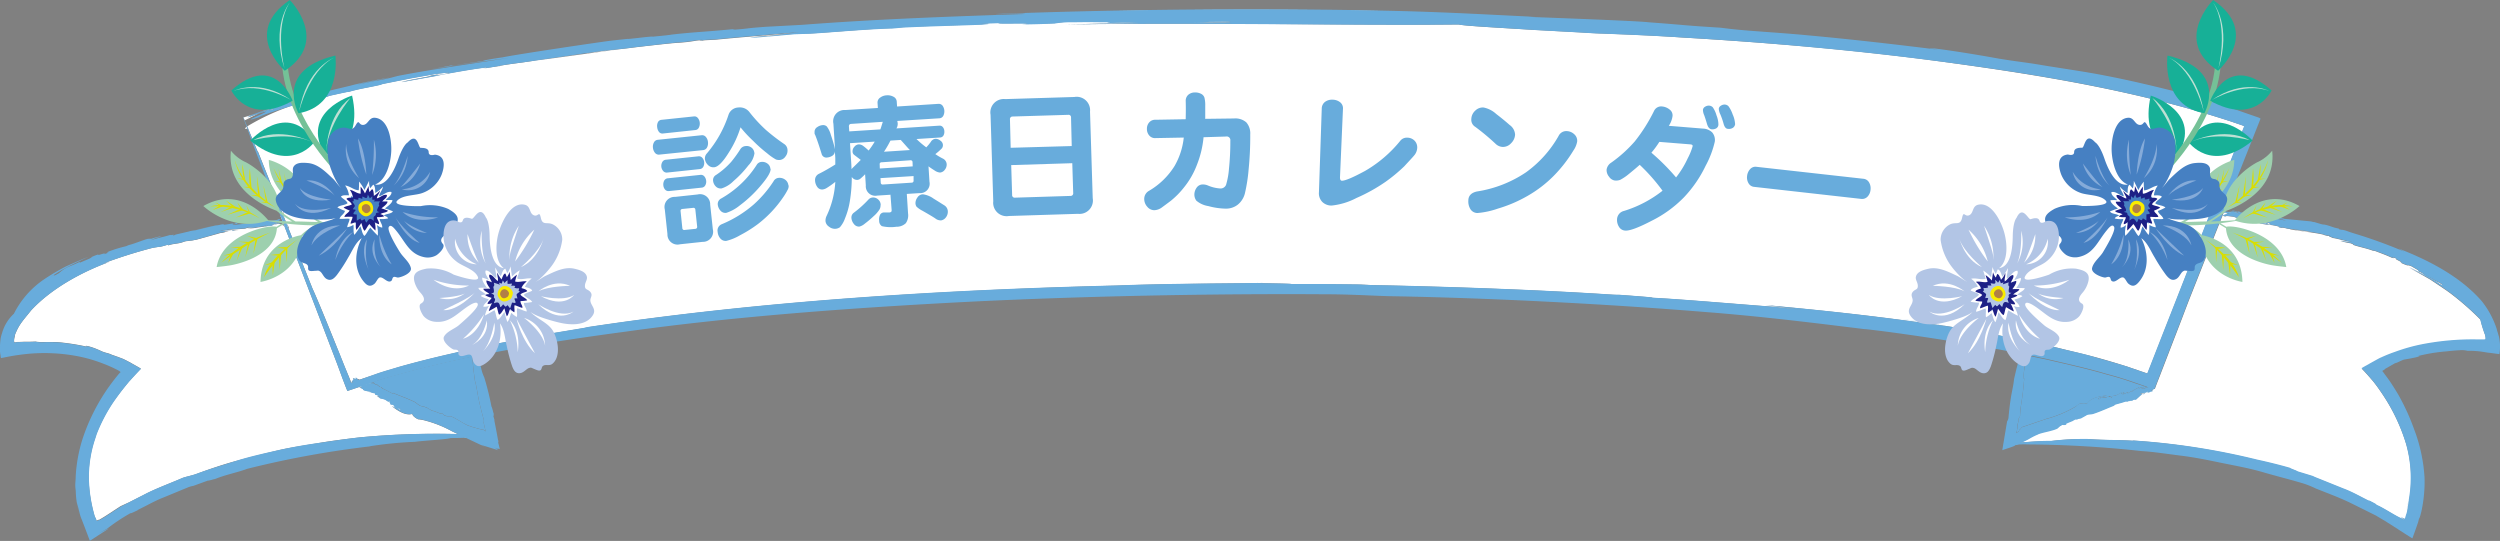 <svg xmlns="http://www.w3.org/2000/svg" width="462.17" height="100" viewBox="0 0 462.17 100"><rect x="0" y="0" width="462.17" height="100" fill="#808080" stroke="none"/><defs><style>.cls-1{fill:#fff;}.cls-2{fill:#68acdc;}.cls-3{fill:#17b097;}.cls-4{fill:#bee0d4;}.cls-5{fill:none;stroke:#74c197;stroke-miterlimit:10;stroke-width:1.03px;}.cls-6{fill:#9dd0ae;}.cls-7{fill:#d9de00;}.cls-8{fill:#4680c2;}.cls-9{fill:#f9ec00;}.cls-10{fill:#b18046;}.cls-11{fill:#1d2086;}.cls-12{fill:#85abd9;}.cls-13{fill:#b2c5e5;}</style></defs><title>index_img01</title><g id="レイヤー_2" data-name="レイヤー 2"><g id="コンテンツ"><path class="cls-1" d="M205.6,2.05H256C239.44,1.7,222,1.73,205.6,2.05Z"/><path class="cls-1" d="M65.43,70.28v0S65.4,70.27,65.43,70.28Z"/><path class="cls-1" d="M65.49,70.05h.1l0-.05.12.06.15,0-.1-.16c-.22,0-.45,0-.38.07l-.1,0Z"/><path class="cls-2" d="M69.22,70.88h0l.2.19.2,0c.24,0,.27.3.55.31l0,.11c.16.09.11,0,.32.08l.3.27c.7.31,1.36.75,2.06,1l-.23-.24c1.19.52,2.64,1,3.9,1.62.46.2.69.54,1.16.76H77.6l1.21.31c.4.21.25.24.66.35l.28.23.57.14c.39.14.82.35,1.27.48-.23-.22.14-.23.54.3.2.11.29,0,.43.13a5.93,5.93,0,0,1,.72,0c1,.37,2,1.16,3.16,1.69l.18.06a13.53,13.53,0,0,0,1.78.54,2.71,2.71,0,0,0,.67.15l.18.09,0-.06c.12,0,.33.23.52.31l0-.06h0a5.62,5.62,0,0,1-.16-.61c-.07-.3-.13-.57-.2-.86a1.42,1.42,0,0,0,0-.68c-.3-1-.64-2.37-.91-3.61s-.38-2.37-.7-3.45c-.22-1.52-.39-3-.5-4.53-5.19,1.09-10.34,2.32-15.4,3.79-1.12.3-2.14.65-3.2,1h.37Z"/><path class="cls-2" d="M374.06,66.32c.22.27.16,1.07.23,1.65a7.09,7.09,0,0,0-.12,2l.05,0c-.13,1.85-.38,3.74-.68,5.5.06.52-.13,1-.08,1.57,0-.34-.11.28-.23.21l-.06.7-.1.21c0,.18-.07.36-.1.57l0,.3a4,4,0,0,1-.1.57l.08-.1-.19.31.07.2.35-.29.06,0,.09-.27a1.11,1.11,0,0,0,.42-.49v0h0v0l0,0,.5-.16,1.43-.49,2.51-.86a21.9,21.9,0,0,0,5.34-2.19,8.3,8.3,0,0,0,.71-.5c0-.11,1.3-.42,1.57-.06.68-1.16,2.32-1.45,3.74-1.61-.61.19-1.22.4-1.78.63l.18-.06c0,.1,0,.18.26.09l.43-.32c.25-.12.3.1.54-.08l0,.14.38,0,.13-.2.32-.1c-.14.27.46,0,.33.28l.23-.07-.08-.16a5.76,5.76,0,0,1,.81-.15l.08-.1c.3,0,.68-.49.84-.36h0l0,.05v0h.1l.42-.2-.11.15,0,0-.21.34c.19-.21.57-.23.77-.41l.13,0v0l.12.13.15-.14,1.34-.73-.9.56.27-.09.76-.53.22-.07,0,0,.17-.06,0,.13.49-.17h0l.39-.1-.2.25c-.24.12,0-.16-.22-.07l.2.23.52-.16,0-.11.22-.06-2.2-.74c-1.6-.56-3.3-1.1-5.09-1.56-3.52-1.05-7.32-1.88-11.09-2.77-1.46-.31-2.92-.61-4.36-.89A6.42,6.42,0,0,1,374.06,66.32Z"/><path class="cls-1" d="M413.65,39.31h0Z"/><path class="cls-1" d="M397.63,72.12l-.09,0h.06Z"/><path class="cls-1" d="M412.06,39.64c.08,0,.07,0,0-.07C411.89,39.58,411.83,39.61,412.06,39.64Z"/><path class="cls-1" d="M65.14,70.71l.14-.06C65.17,70.62,65.1,70.62,65.14,70.71Z"/><path class="cls-1" d="M397.66,72.08h0Z"/><path class="cls-1" d="M52.41,39.89c.18.44.35.88.52,1.31a9.06,9.06,0,0,1,.5.91s0,0-.14,0l4.48,11.24c.84,1.81,2.57,6,4.57,11,.5,1.23,1,2.51,1.53,3.8L64.65,70l.19.47c0,.15.09.33.27.23-.28-.21.53-.46.18-.63h0l0-.14.5,0,0,0,.14,0,0,.05h.18c.07,0,0,0-.17,0L66,70l.39.13.08.06L70,69c1.29-.43,2.56-.78,3.76-1.15,6.77-1.91,12.7-3.14,18.32-4.34l8.32-1.6,8.38-1.39-.81.08c32.65-5,66.64-7,98.54-7.8,8.47-.33,17.46-.35,26.36-.47h0c-1.95,0,6.71.1,5.86.21q6.25,0,12.52.07c.82,0,2.19.11,4,.14,13.05.28,30,.85,44.59,1.85l-1.52-.16c3.84.28,8.19.6,7,.61,5.53.27,17.27,1.3,22.37,1.66l5.58.61-6.81-.9c10.95,1,22.26,2.2,34.68,4.12-4-.64-4.75-.8-7.47-1.22-.8-.12-1.59-.25-2.4-.36l2.4.36c2.16.33,4.31.69,6.46,1,5.08.84,12.25,2.13,20.39,4,2,.5,4.13,1,6.26,1.55s4.3,1.21,6.49,1.9l3.29,1.13.43.16.1-.21c.85-2.15,1.7-4.33,2.55-6.5l9.8-25,4.16-10.63c.47-1.2.91-2.32,1.33-3.37l-.18-.1-.45-.16-1.85-.63c-17-5.57-34.6-8.45-51.62-10.81s-33.75-3.77-49.76-4.71C306,6.59,301,6.38,296,6.19c-.13,0-1.71-.06-4-.21l-8.56-.46c-6.27-.39-12.75-.72-13.78-1-19,.2-48.07-.41-72.68,0,11.31-.28,22.79-.36,33.7-.4H227.3c.41-.1.41-.18-3.74-.16-.15.12-6.24.14-9.31.22-4.92.1-4.26-.14-9.47,0-.15-.05,1.09-.1.29-.15-3.38,0-2.41,0-6.49,0a18.25,18.25,0,0,0-3.53.24c-2.33.1-4.83.17-6.05.16,4.17-.34-7.39.06-3.61-.26l-4.16.15c2.13,0,2,0,.23.17-5.51.21-9.14.27-14.41.52l-2,.18c-5.16.15-14.45,1.08-16.23,1l.21,0c.35,0,.45-.06-.52,0l.05,0-1.62.06c-3,.25-5.37.49-8.19.68-.08,0,2.36-.28,2.78-.33H142L147.83,6c-4.6.4-11.06.9-15.46,1.34l-1.94.1c-.64.06-.43.06-.48.07-2,.15,1.65-.3-1.18,0a28.34,28.34,0,0,1-3.3.4c-.7,0-7,.67-13.29,1.51S99.5,11.18,98.53,11.24l8.23-1.2,8.33-1c-.88.09-1.63.14-3,.31.49-.18-15.76,2.26-16.1,2.28-1.13.15-2.61.35-4.07.62.9-.12.5,0,.1,0l-3.11.48c1.66-.27.58-.15,1.15-.29-2.47.26-7,1.08-9.22,1.52l.51-.07-7.12,1.28c.83-.34,7.08-1.33,5-1.12,4.74-.87-1.52.41,3-.39,2-.47-.8-.09-1.74,0l-4.57.81-5,1c-1.41.33.72-.11-1.27.34-2.25.48-3.4.63-5.25,1.17.32-.15-2.23.44-3.57.73-.45.15.54-.07-1.85.55-2.75.75-4.47,1.16-4.85,1.22a41.84,41.84,0,0,0-8.42,3.88c0,.12.09.23.14.35l.38-.11-.38.13c1,2.35,2.24,5.53,1.73,4,1.91,4.8,3.3,8.31,4.67,11.73a1.08,1.08,0,0,0,.15-.47Z"/><path class="cls-1" d="M78.26,77.67c-.28-.06-.57-.1-.85-.14-.07.09-1.23-.59-1.18-1-1.29.36-2.67-.57-3.81-1.44.57.28,1.15.56,1.72.78L74,75.75c.06-.08.09-.16-.12-.25l-.54-.07c-.26-.09-.14-.28-.44-.31l.07-.13-.3-.23-.23,0-.31-.14c.29-.1-.31-.33,0-.44l-.21-.11-.06.18c-.27-.16-.44-.28-.68-.45H71c-.24-.19-.83-.13-.85-.32h0v0l-.06-.08-.44-.14.18,0,0,0,.39-.1c-.29,0-.58-.23-.85-.24l-.07-.11,0,0v-.18h-.2l-1.48-.4,1,.22-.25-.13-.92-.15-.21-.09v0l-.16-.07.1-.08-.48-.22,0,0-.35-.2c.09-.1.37.14.32,0,.26.08-.13.1.11.21l0-.31h0l-.27.09-2.28.77c-.31-.7-.58-1.47-.87-2.21l-1-2.72-4-10.46L52.57,41.78a8.68,8.68,0,0,0-1.06-.44l-1.32.31c.11,0,.18,0,.16,0,.16,0-.09.09-.49.13l-.44,0-.28.07C49,42,48.93,42,49,42c-.21,0-.09,0,.17-.07l.27-.07c-.29,0-.55,0-.39,0-.59.11-1.53.2-1.71.26a9.27,9.27,0,0,1-1.59.11c.49-.07,1-.11,1.44-.22a8.67,8.67,0,0,1-1,.07,2.69,2.69,0,0,0-.87.2l-3,.21c-.52.11-1.41.21-1.89.34,1.2-.1,2.62-.26,3.77-.31a7.83,7.83,0,0,0-1.27.21c.2-.08,0-.11-.1-.11l-.71.12.08,0-.72.13c.34,0,.11.09-.47.2l-.2,0-4.64,1.29c-.28,0-.43.07-.65.11h0l-1.07.12a3.14,3.14,0,0,0-.77.23c-1,.3-1.53.2-2.58.55L31,45.24a13.58,13.58,0,0,1-1.31.37c-.27,0-1,.13-1.55.23A90.42,90.42,0,0,0,19,48.74l1.21-.33c-5,1.83-10.7,4.88-14.48,9-1.21,1.55-2.24,2.53-2.92,4.42l.09-.26a1.75,1.75,0,0,0-.14.43c0,.16-.07.38-.12.62s-.08.66.13.69a1.7,1.7,0,0,1,.7-.09c1.7-.09,1.33,0,3.1-.08A6.76,6.76,0,0,0,8,63.23c.84,0,1.67,0,2.5,0a41.65,41.65,0,0,1,5.81.91c-1.23-.39.26-.29,2.53.81.91.36,1.11.28,1.84.63l1.35.48.74.28,1.12.57c.71.4,1.46.81,2.16,1.23-.65.67-1.3,1.37-1.91,2.06-.38.4-.5.58-.67.77l-.5.62c-.67.83-1.32,1.71-2,2.63a30.37,30.37,0,0,0-3.15,6l-.23.73a22.32,22.32,0,0,0-1.2,7.43,27.37,27.37,0,0,0,1.08,7l.14.31.06.08.16.48.4-.17.11,0,.33-.19.73-.44,1.55-1-.2.12,1.54-1L24,92.79l3.35-1.69c2.24-1.08,4.51-1.9,6.46-2.76.89-.3,1.69-.41,2.72-.8,2.16-.8,4.63-1.67,7.24-2.36s5.32-1.38,7.94-2c2.43-.54,5-.89,7.44-1.32s5-.71,7.36-1a149.66,149.66,0,0,1,18.18-.6l-1.11-.52A22,22,0,0,0,78.26,77.67Z"/><path class="cls-1" d="M411.09,39.3Z"/><path class="cls-1" d="M65.92,70.12l.09,0,0,0Z"/><path class="cls-1" d="M398,71.86l-.07.09,0,0-.11,0-.16.07.18.05.22-.29H398Z"/><path class="cls-1" d="M397.93,72.17l-.08.11h-.07l-.12.14.11-.14-.16,0-.37.18-.39,0,.31-.16-.24,0-.17.16a4.26,4.26,0,0,1-.73.08l-.43.16a5.77,5.77,0,0,0,1-.06l-.27.16-.06-.11-.16.06h0l-.16.06-.07.15h-.05l-.91.83-.15,0h-.27l-.16.12c-.22.14-.41,0-.62.16l-.07-.09c-.17,0,0,.11-.28.16h-.4c-.72.27-1.5.41-2.21.68H391c-1.22.45-2.6,1.11-3.93,1.55-.47.18-.88.09-1.36.26l.06,0-1.09.61c-.43.13-.35,0-.72.21l-.36,0-.51.29c-.38.17-.83.32-1.25.54.32,0,.07.26-.59.16-.22.06-.2.21-.4.21l-.54.48c-1,.43-2.27.59-3.44,1l-.17.09a12.14,12.14,0,0,0-1.66.84c-.27.16-1.06.53-1.55.76l-.11,0c2.26-.15,3.4-.27,5.92-.3a51.15,51.15,0,0,1,6.68-.35c3.3.25,5.72.13,8.44.33l-.18-.06A130.28,130.28,0,0,1,417.4,85.1c2.08.45,4.27,1,6.42,1.62-1.38-.38,1.19.46.93.51l2.85.87a7.37,7.37,0,0,0,.88.38l4.79,1.93c1.72.64,3.36,1.6,4.92,2.36l-.3-.22c.82.43,1.74.91,1.44.86,1.25.47,3.57,2.07,4.73,2.53a3.15,3.15,0,0,1,.32.23l.19.14-.24-.29-.44-.38.43.25.14.07.16.06.13-.24v-.06l.12-.4a5.09,5.09,0,0,0,.24-.95c.11-.65.23-1.32.34-2-.26,1.06-.26,1.06-.53,2.12l.45-1.9a23,23,0,0,0-.52-10.45,34.56,34.56,0,0,0-4.64-9.6c-.38-.57-.78-1.13-1.2-1.67l-.17-.22-.31-.37-.62-.71c-.4-.47-.86-.94-1.27-1.39l1.93-1.08c.6-.32,1.41-.8,1.72-.91.84-.36,1.64-.76,2.49-1a34,34,0,0,1,5.07-1.43,49.34,49.34,0,0,1,10-.89l.84,0c.3,0,.6,0,.61,0,.21,0,.23,0,.24-.07v0l0-.09,0-.06v0l0-.22-.1-.46a23,23,0,0,1-.87-2.85,51.85,51.85,0,0,0-5.72-5c-1.16-.83-2.41-1.65-3.64-2.47l-3.82-2.17c1.18.56,2.33,1.2,3.49,1.78s2.19,1.36,3.28,2l-.65-.42c.13,0,.17-.1-.63-.61-.1.1-1.25-.7-1.92-1-1-.49-.79-.62-1.9-1.09l.12-.1-1.31-.77c-.62-.27-.74-.21-.81-.19a8.55,8.55,0,0,1-1.3-.54c1,.18-1.54-.81-.64-.67l-.9-.38c.44.25.4.27,0,.19-1.18-.55-2-.83-3.14-1.27-.44-.1-.13,0-.48-.08-1.13-.45-3.29-.84-3.65-1.12H435c.09,0,.11,0-.1-.09v0l-.36-.14a14.07,14.07,0,0,1-1.89-.43l.67.06.11.06a8.54,8.54,0,0,0,1.4.1c-1.09-.14-2.54-.62-3.58-.77l-.43-.19h-.11c-.45-.16.41,0-.23-.22.07.08-.39,0-.78-.12-.28-.28-5.88-.92-6.31-1.07s.76.09,1.94.26l1.68.24.14,0a4.56,4.56,0,0,0-.55-.13l-3.81-.5a4.69,4.69,0,0,0-.95-.19c.21.05.11.05,0,.05l-.73-.14c.4.06.15,0,.3-.06a9.89,9.89,0,0,0-2.17-.38l.12,0a10.69,10.69,0,0,1-1.69-.27c.22-.09,1.69.22,1.23,0,1.13.13-.39.08.69.24.5,0-.15-.25-.36-.34l-2.28-.35c-.34,0,.17.06-.31,0a9.68,9.68,0,0,0-1.26-.19c.09-.07-.52-.17-.83-.25-.12,0,.11.09-.46,0a4.77,4.77,0,0,1-1.15-.31c-.93-.11-2.12-.27-1.25,0-2-.31,1.33-.46-.42-.73h-.19L404.6,55.68c-.41,1.07-.81,2.12-1.19,3.13l-4.12,10.68-.6,1.54-.32.86a.54.54,0,0,1-.25,0l-.24.28Z"/><path class="cls-1" d="M65.88,70.13h0v0Z"/><path class="cls-1" d="M413.66,39.53h-.17c.27,0,.54,0,.69,0l-.25,0h-.11l-.11,0Z"/><path class="cls-1" d="M411.34,39.33l.38,0,.1,0,.17,0,.48,0s-.12,0-.12-.08a10.43,10.43,0,0,1,1.31.19h.16c.07-.05-.62-.15-1-.23-.81,0-1.63,0-1.33,0l-.42-.06A.7.7,0,0,0,411.34,39.33Z"/><path class="cls-1" d="M57.35,17.83a4.07,4.07,0,0,1-.43.16l-.23.06-.68.21c1.12-.32,2.2-.65,2.8-.84l-1,.27Z"/><path class="cls-1" d="M50.86,41.12c-.08,0-.07.05,0,.07S51.08,41.09,50.86,41.12Z"/><path class="cls-1" d="M53.31,18.88c-2,.66-4,1.4-5,1.78l2.2-.71.94-.34.35-.13s-.54.16-.54.11c1.57-.52,4.4-1.3,5.38-1.54l.66-.22C57.57,17.71,54.72,18.52,53.31,18.88Z"/><path class="cls-1" d="M50.17,41.65l1.25-.33a.38.38,0,0,0-.17,0h-.13c-.22.05-.45.09-.61.14,0,0,.13,0,.13.05-.38,0-1.07.16-1.29.15l-.15,0A5.32,5.32,0,0,0,50.17,41.65Z"/><path class="cls-1" d="M49.2,41.69s0,0,.09,0h.06l.16,0c-.27,0-.53.1-.67.14h.25Z"/><path class="cls-1" d="M49.68,41.78l-.27.07h0Z"/><path class="cls-1" d="M51.93,41.14s-.07,0-.06,0l.44-.09v0Z"/><path class="cls-1" d="M48.05,20.81l-.25.08C47.74,20.92,47.81,20.9,48.05,20.81Z"/><path class="cls-1" d="M48.05,20.88l-1.73.67c-1.58.52,1-.46-.53,0-.37.13.08,0,1-.38L45,21.72c.06.13.13.31.23.54,1.08-.56,2.14-1.08,2.87-1.41Z"/><path class="cls-1" d="M45.73,23.77a3,3,0,0,1-.11-.32C45.2,23.75,45.17,23.9,45.73,23.77Z"/><path class="cls-1" d="M50.39,20.27c.31-.13.31-.16,0-.11C49.67,20.47,49.47,20.6,50.39,20.27Z"/><path class="cls-1" d="M398,71.85l.15-.06-.1,0v0l.05,0,.09-.1-.08-.11,0,0c-.4.12.1-.72-.37-.57.25.05,0,.16-.21.26l-.32,0-.06.12-.24,0-.07,0,.69.23A3.69,3.69,0,0,1,398,71.85Zm-.12-.17,0,0S397.91,71.66,397.91,71.68Z"/><path class="cls-1" d="M374.11,64.76c-.16.14-.05-.63-.2-.34s-.11.43-.32.75h.05c0,.07,0,.15-.07.22l.53.1A4.55,4.55,0,0,1,374.11,64.76Z"/><path class="cls-1" d="M411,39.25c.09,0,.11,0,.11,0l0-.06C411,39.24,410.9,39.24,411,39.25Z"/><path class="cls-1" d="M411.09,39.3h0c-.06,0-.09,0-.07,0s-.09,0,0,.06Z"/><path class="cls-1" d="M373.42,81.93l-.54,0c.68.09-2.57.29-1.25.32l.87,0,.13-.09A2.4,2.4,0,0,0,373.42,81.93Z"/><path class="cls-1" d="M87.25,64.71c-.11.45,0,.44,0,.82l0,0c0,.17,0,.33,0,.49l.58-.13c-.1-.28-.22-.52-.33-.91C87.46,65.15,87.29,64.39,87.25,64.71Z"/><path class="cls-1" d="M65.11,70.72l0,0a.08.08,0,0,1,0,0h0Z"/><path class="cls-1" d="M65.28,70.65l.2.07.21.24.13,0,.14.2.27.13.1,0,.47.23,1.91-.64-.85,0,0,0-.15.06-.16-.07h0l-.16-.07,0-.12-.3-.07a7.94,7.94,0,0,1,.72.62l-.42-.18a3.78,3.78,0,0,0-.58-.46h-.23l-.2-.15.33.11-.23-.18-.41.14Z"/><path class="cls-1" d="M52.93,41.2c-.4-.66-.5-.62-.52-1.31l-.15-.39a2,2,0,0,1-.39.46l.43,1.12h.11l-.1,0,.26.68c.3.14.57.27.72.32Z"/><path class="cls-1" d="M89.92,80.87c-.7-.17,2.62,0,1.31-.19-1.8-.28-1.89-.12-3.41-.31l0,0c-1,0-2.08-.07-3.13-.09l1.32.61C87.23,80.89,88.28,80.85,89.92,80.87Z"/><path class="cls-2" d="M227.27,4.13h3.37c-10.91,0-22.39.12-33.69.4,24.61-.38,53.64.23,72.68,0,1,.25,7.5.58,13.77,1L292,6c2.34.15,3.92.23,4,.21,4.95.19,10,.4,15,.72-3.48-.22-6.95-.42-10.4-.55,3.45.13,6.92.33,10.4.55,16,.94,32.69,2.41,49.76,4.71s34.62,5.24,51.63,10.81l1.84.63.46.16.17.1c-.41,1.05-.86,2.17-1.33,3.37-1.25,3.21-2.66,6.79-4.16,10.63-3,7.67-6.39,16.35-9.8,25l-2.54,6.5-.1.21-.43-.16c-1.11-.37-2.2-.75-3.29-1.13-2.19-.69-4.37-1.27-6.5-1.9s-4.23-1-6.26-1.55c-8.14-1.88-15.3-3.17-20.38-4-3-.45-5.88-1-8.87-1.38,4.94.73,4.94.79,9.87,1.58-12.42-1.92-23.73-3.12-34.68-4.12l6.82.9-5.58-.61c-5.1-.36-16.85-1.39-22.38-1.66,1.2,0-3.16-.33-7-.61l1.52.16c-14.58-1-31.53-1.57-44.59-1.85-1.82,0-3.18-.09-4-.14q-6.25-.11-12.52-.07c1-.12-10.38-.18-4.4-.22-9.38.13-18.88.13-27.81.48-31.91.77-65.89,2.81-98.54,7.8l.8-.08-8.38,1.39L92,63.49c-5.62,1.2-11.55,2.43-18.32,4.34-1.2.37-2.47.72-3.76,1.15l-3.9,1.39-.94.34c-.2.14-.24-.07-.3-.22L64.62,70l-.77-1.92c-.53-1.29-1-2.57-1.54-3.8-2-4.93-3.73-9.15-4.57-11L47.56,27.77c.94,2.77-4.13-10.21-2.21-5,2.55,7.09,2.85,7.41,5,13.42l0-.19,8,20.89,4,10.46,1,2.72c.29.74.57,1.51.87,2.21l2.28-.77c2-.63,3.54-1.25,5.38-1.74,14.26-4.13,29.1-6.49,44-8.49,19.92-2.79,41.71-4.38,62.61-5.46,22.5-1.13,46.89-1.55,66.23-1.42,4.61,0,7.94.22,11.87.35,17.78.29,40.39,1.4,60.36,3.07l-1-.09c10.61.87,18.53,1.86,28.85,3.13-.05-.05,1.55.16,2.33.25s16.08,2,31.26,5.25c3.76.89,7.57,1.72,11.09,2.77,1.78.46,3.48,1,5.09,1.56l2.88,1c.28.06.63.28.84.21l.33-.86c.2-.52.39-1,.59-1.54l4.12-10.68c.39-1,.79-2.06,1.19-3.13,4.05-10.2,8.17-20.61,12.15-30.65l1.08-2.72.15-.39-.3-.18-.78-.27-1.54-.53-3.8-1.33c-2.53-.83-5.07-1.5-7.54-2.24-5-1.29-9.84-2.45-14.49-3.35-4-.8-8.62-1.43-12-2s-4-.55-7.93-1.19c-10.07-1.83-16.05-2.4-10.82-1.6-8.35-1.05-16.74-2-24.18-2.68-3.45-.34-6.89-.56-10.37-.83-3-.22-4.6-.42-6.09-.61-7.58-.47-5.34-.41-13.28-1-1.92-.26-19.95-.91-22.2-1l1.3,0c-9.19-.44-15.3-.81-24.3-1.06-25-.64-52.32-.35-75.47.53-.22.12,5.11-.22,5.38,0-13.65.46-27.42.94-41.18,2l-6.66.36c-4.39.32-2.58.28-5.8.53l-.45-.08c-4.69.47-6.88.5-11.29,1-.23.07-1.85.23-3.42.38-.09-.13-4.83.53-4.61.4l0,0-2.78.3c-1.79.19-18.56,2.69-20.35,3.12l-.85.12c-2.51.39-3.56.64-2.1.44l-3.09.47.36-.06c-1,.15-2,.31-3.07.5-.57.09-1.22.15-.35-.06-1.73.35-3.68.73-5.42,1l7.88-1.26,8.06-1.08-8.09,1.24C83.56,12.32,78,13.17,73.73,14c-.94.2-1.56.47-3.7.85-1.06.14-2.41.47-4.18.85,2-.56,4-.89,6.07-1.33-.37,0-5,.92-6.66,1.34-.75.23-4.73,1.09-7.19,1.81,1-.41-2,.5-3.49.86-1.67.46-2.72.81-2,.65-.5.26,6.64-1.82,4.36-1-.62.14-3.89,1-5.62,1.6,0,.07,1.2-.35.09.09-1.93.64-3.94,1.4-5.06,1.72L48,20.81a54.92,54.92,0,0,1,5.4-2c3.32-1.05,6.56-2.06,4.92-1.58.43-.09-3.17,1-6.65,2.12-3.44,1.27-6.76,2.49-5.93,2.2,1.53-.49-1,.49.53,0L48,20.88c2.17-.72,3.08-.91,2.34-.61-1.8.65.7-.45,3.35-1.27a39.65,39.65,0,0,0,3.79-1.24l1.28-.34c-1.31.42-4.85,1.47-6.24,1.79a9.36,9.36,0,0,1-1.06.4l-2.16.78-.52.17c-1.5.54-3.62,1.25-2.61,1,8.85-3-5.59,2.57,3-.31-3.61,1.14,1.14-.64,5-1.74.38-.06,2.1-.47,4.85-1.22,2.39-.62,1.4-.4,1.85-.55,1.34-.29,3.89-.88,3.57-.73,1.85-.54,3-.69,5.26-1.17,2-.45-.15,0,1.26-.34l5-1,4.57-.81c.94-.1,3.78-.48,1.74,0-4.55.8,1.71-.48-3,.39,2.06-.21-4.19.78-5,1.12l7.13-1.28-.52.07c2.25-.44,6.76-1.26,9.22-1.52-.57.14.51,0-1.15.29L92,12.24c.4-.07.8-.15-.1,0,1.46-.27,2.94-.47,4.07-.62.34,0,16.59-2.46,16.1-2.28,2.26-.27,2.81-.24,5-.56L106.73,10l-8.23,1.2c1-.06,7.33-1.1,13.65-1.85s12.59-1.49,13.3-1.51a28.32,28.32,0,0,0,3.29-.4c2.83-.25-.83.2,1.19,0,0,0-.17,0,.47-.07l1.95-.1c4.39-.44,10.85-.94,15.46-1.34L142,6.69h-.52c-.42,0-2.86.28-2.79.33,2.82-.19,5.23-.43,8.19-.68l1.62-.06-.05,0c1,0,.87,0,.52,0l-.2,0c1.78,0,11.06-.89,16.22-1l2-.18c5.27-.25,8.91-.31,14.42-.52,1.75-.15,1.89-.18-.24-.17l4.16-.15c-3.77.32,7.78-.08,3.62.26,1.22,0,3.71-.06,6-.16a18.4,18.4,0,0,1,3.53-.24c4.08-.06,3.11,0,6.49,0,.8,0-.44.1-.29.15,5.21-.18,4.55.06,9.47,0,3.08-.08,9.16-.1,9.31-.22C227.68,4,227.68,4,227.27,4.13Z"/><path class="cls-2" d="M387.9,73.66l-.18.06c.57-.23,1.18-.44,1.78-.63-1.42.16-3.06.45-3.74,1.61-.27-.36-1.59,0-1.57.06a7,7,0,0,1-.71.5L384,75l-.5.31a21.74,21.74,0,0,1-5.34,2.19l-2.51.86-1.43.49-.5.16,0,0v0a1.14,1.14,0,0,1-.41.49l-.1.27-.06,0-.35.29-.07-.2.19-.31-.08.1a3,3,0,0,0,.1-.57l0-.3c0-.21.07-.39.1-.57l.11-.21.05-.7c.12.07.22-.55.24-.21-.05-.54.13-1,.07-1.57a54,54,0,0,0,.69-5.5l-.06,0a7.47,7.47,0,0,1,.12-2c-.07-.58,0-1.38-.23-1.65.09-.64,0-.92.05-1.56-.16.14,0-.63-.2-.34s-.11.43-.32.75h.05c-.5,1.61-.91,3.23-1.28,4.88-.1,1.13-.41,2.31-.59,3.47s-.35,2.61-.44,3.7a1.52,1.52,0,0,1-.25.63c-.29,1.7-.54,3.22-.87,5.18l0-.09,0,.24c.78-.31,1.34-.42,2.21-.79l.23-.16a3.3,3.3,0,0,0,.9-.34c.49-.23,1.28-.6,1.55-.76a12.14,12.14,0,0,1,1.66-.84l.17-.09c1.17-.39,2.48-.55,3.44-1l.54-.48c.21,0,.18-.15.4-.21.66.1.92-.16.6-.16.42-.22.86-.37,1.25-.54l.51-.29.35,0c.38-.21.29-.08.72-.21l1.09-.61-.06,0c.49-.17.89-.08,1.36-.26,1.33-.44,2.72-1.1,3.93-1.55h-.33c.72-.27,1.49-.41,2.21-.68h.4c.25,0,.11-.11.29-.16l.06.09c.21-.18.41,0,.62-.16l.16-.12h.28l.15,0,.9-.83h.05l.07-.15.17-.06h0l.16-.06.07.11.26-.16a5.72,5.72,0,0,1-.94.06l.42-.16a4.36,4.36,0,0,0,.74-.08l.16-.16.25,0-.31.16.39,0,.37-.18.23,0,.09-.11-.31-.08.32-.09-.05-.1.28-.11-.09,0-.42.58.54-.63-.08-.11-.06.1-.2-.11c.2-.07-.39.63-.25.5h-.08l.33-.15.14-.17h0l.11-.15c-.48.21.08-.72-.4-.56.24.05,0,.16-.22.26l-.31,0-.07.12-.24,0-.29.08,0,.11-.52.16-.2-.23c.24-.09,0,.19.21.07l.21-.25-.4.1h0l-.5.17,0-.13-.17.06,0,0-.22.07-.77.53-.27.09.9-.56-1.34.73-.14.14-.13-.13v0l-.13,0c-.19.18-.58.2-.77.41l.22-.34,0,0,.11-.15-.41.2h-.11l0,0-.06-.05h0c-.15-.13-.53.33-.84.36l-.08.1a5.76,5.76,0,0,0-.81.15l.08.16-.22.07c.12-.26-.48,0-.33-.28l-.33.1-.13.2-.38,0,0-.14c-.24.18-.28,0-.54.08l-.43.32C388,73.84,387.92,73.76,387.9,73.66Z"/><path class="cls-2" d="M451.44,52.71l.65.42c-1.08-.63-2.1-1.41-3.27-2s-2.32-1.22-3.5-1.78l3.82,2.17c1.24.82,2.49,1.64,3.65,2.47a51.66,51.66,0,0,1,5.71,5,21.88,21.88,0,0,0,.88,2.85l.09.46,0,.22v0l0,.06,0,.09v0s0,.06-.25.07c0,0-.31,0-.6,0l-.84,0,1.27,0a1.49,1.49,0,0,0,.38,0,1.49,1.49,0,0,1-.38,0l-1.27,0a49.21,49.21,0,0,0-10,.89,33.37,33.37,0,0,0-5.07,1.43,26.67,26.67,0,0,0-2.49,1c-.31.11-1.13.59-1.72.91l-1.93,1.08c.41.45.87.92,1.26,1.39l.62.71.31.37.17.22c.42.54.82,1.1,1.21,1.67a34.56,34.56,0,0,1,4.64,9.6,23.14,23.14,0,0,1,.51,10.45l-.45,1.9c.27-1.06.27-1.06.53-2.12-.11.68-.22,1.35-.33,2a5.11,5.11,0,0,1-.25.95l-.12.4v.06l-.13.24-.16-.06-.14-.07-.43-.25.44.38.25.29-.19-.14-.33-.23c-1.16-.45-3.48-2.06-4.73-2.53.3,0-.62-.43-1.43-.86l.29.22c-1.56-.76-3.19-1.72-4.91-2.36l-4.8-1.93a9.24,9.24,0,0,1-.88-.38l-2.85-.87c.26,0-2.3-.89-.93-.51-2.14-.63-4.34-1.17-6.41-1.62a130.53,130.53,0,0,0-23.13-3.55l.19.06c-2.73-.2-5.15-.08-8.45-.33a51.15,51.15,0,0,0-6.68.35c-2.72,0-3.81.17-6.46.34.68.09-2.56.29-1.25.32,1.75.09,1.85-.06,3.34,0l0,0a203.19,203.19,0,0,1,21,1.23c2.36.14,4.79.54,7.25.84s4.93.8,7.32,1.3c2.58.53,5.28,1,7.84,1.75s5,1.35,7.18,2a15.8,15.8,0,0,1,2.57,1c1.92.78,4.15,1.58,6.33,2.62l3.27,1.62,1.62.81,1.52.91-.19-.13,1.49.94,1.66,1.07,1.18.76.6.38.31.19.14.07.06-.17c.33-.91.66-1.83,1-2.83l.07-.3.1-.35c.23-.14,1.18-3.91,1-7.74a30.25,30.25,0,0,0-1.6-7.91c-.09-.25-.18-.5-.28-.76a40.75,40.75,0,0,0-2.95-6.48c-.6-1-1.21-2-1.87-2.92l-.86-1.16-.25-.33.38-.22.17-.17.62-.35,1.16-.67c.74-.19.82-.38,1.69-.68,2.32-.38,3.62-.75,2.42-.62a32.33,32.33,0,0,1,5.5-.91c.79-.09,1.58-.16,2.39-.2a4,4,0,0,1,1.41.1,17.54,17.54,0,0,1,3.16.24,7.66,7.66,0,0,0,.93.13l1.83.25a8.66,8.66,0,0,0-.07-3.16l-.31-1.06a3.44,3.44,0,0,0-.18-.5l.14.3a16.47,16.47,0,0,0-2.86-5.4c-4.14-4.74-10.24-7.72-15.38-9.71l1.15.61a90.49,90.49,0,0,0-9.26-3.37c-.57-.17-1.26-.41-1.51-.51-1-.3-.62-.09-1.36-.29l-.07-.13c-1.12-.18-1.57-.52-2.61-.72a3.29,3.29,0,0,1-.81-.15l-1.06-.32h0c-.22,0-.38-.06-.65-.13l-4.89-.47-.19-.06c-.59-.1-.86-.06-.52,0l-.73-.15H421l-.73-.14c-.13,0-.27-.1-.06-.13a7.94,7.94,0,0,1-1.29-.13,38,38,0,0,1,3.71.93c-.5-.05-1.37-.28-1.91-.36s-1.92-.43-2.94-.63a2.84,2.84,0,0,1-.9,0,7,7,0,0,0-1-.2,11.87,11.87,0,0,1,1.46.17,8.28,8.28,0,0,0-1.58-.32c-.18,0-1.13-.15-1.73-.2.27-.07-.48-.14-.83-.24s-.66-.06-.5,0c-.15.1,1.59.28,1,.33a8.54,8.54,0,0,0-1.36-.21c0,.06.28.08,0,.11a9,9,0,0,1-1.25-.18l.43.06c-.62-.09,3.39,0,2.58,0,.2.09-3.55-.09-3.14,0s-.28.08.1.16l.44,0c.53.09.74.23.54.25-.89-.13,2.58-.09,1.82-.13l.3.07a7.19,7.19,0,0,1-1.52-.19c0,.06-.44,0-.81,0l-.12,0c-.38,0-.9-.1-.67,0,2.19.29-1.5.44.61.76-.87-.26.31-.1,1.24,0a4.94,4.94,0,0,0,1.15.31c.58.06.35,0,.46,0,.32.08.93.18.83.25a9.2,9.2,0,0,1,1.26.19c.48,0,0,0,.32,0l2.27.35c.21.09.86.3.36.34-1.08-.16.44-.11-.69-.24.46.22-1-.09-1.22,0a10.35,10.35,0,0,0,1.68.27l-.12,0a9.89,9.89,0,0,1,2.17.38c-.14,0,.1.12-.29.06l.73.14c.09,0,.19,0,0-.05a4.69,4.69,0,0,1,1,.19l3.81.5a10,10,0,0,0,1.16.24,6.54,6.54,0,0,0-.75-.13l-1.67-.24c-1.19-.17-2.3-.31-1.95-.26s6,.79,6.31,1.07c.39.09.86.2.78.12.65.18-.22.06.23.22h.12l.43.19c1,.15,2.48.63,3.57.77a8.67,8.67,0,0,1-1.4-.1l-.11-.06-.66-.06a13.58,13.58,0,0,0,1.88.43l.36.14v0c.21.09.18.09.1.09h-.05c.35.28,2.51.67,3.64,1.12.35.08,0,0,.48.08,1.16.44,2,.72,3.14,1.27.41.08.45.06,0-.19l.9.38c-.89-.14,1.62.85.64.67A8.55,8.55,0,0,0,445,49c.07,0,.19-.08.82.19l1.3.77-.12.1c1.12.47.88.6,1.9,1.09.67.26,1.82,1.06,1.92,1C451.62,52.61,451.57,52.68,451.44,52.71Z"/><path class="cls-2" d="M74,75.75l.17.08c-.57-.22-1.15-.5-1.72-.78,1.13.87,2.51,1.8,3.81,1.44-.06.45,1.11,1.13,1.17,1,.29,0,.57.08.86.14l-.58-.12.58.12a22.13,22.13,0,0,1,5.36,2.14L89,82.31l.92.43c-.51-.26-.51-.26-1-.5l3.21,1c-.24-.16-.34-.27-.81-.55l.52.26a1.13,1.13,0,0,1,.56.07c-.13-.5-.24-1-.34-1.3.13.21.09-.14,0-.47l0,.08c-.09-.61-.23-1.3-.36-2l-.3-1.52,0-.23-.2-.68c.14,0,0-.59.14-.27-.24-.49-.24-1-.49-1.5a51.29,51.29,0,0,0-1.33-5.37l0,0a7.46,7.46,0,0,1-.61-1.92c-.27-.52-.51-1.29-.81-1.46-.15-.63-.33-.87-.51-1.48-.1.19-.27-.57-.31-.25s0,.44,0,.82l0,0c.11,1.68.3,3.34.55,5,.31,1.08.44,2.3.69,3.45s.61,2.56.91,3.61a1.42,1.42,0,0,1,0,.68c.07.29.13.56.2.86a4.15,4.15,0,0,0,.17.61h0v.06c-.19-.08-.4-.28-.52-.31v.06l-.18-.09a2.61,2.61,0,0,1-.67-.15,13.36,13.36,0,0,1-1.79-.54l-.18-.06c-1.11-.53-2.16-1.32-3.15-1.69a6.09,6.09,0,0,0-.73,0c-.14-.14-.23,0-.43-.13-.4-.53-.76-.52-.54-.3-.45-.13-.88-.34-1.27-.48l-.57-.14-.28-.23c-.41-.11-.26-.15-.66-.34L77.57,75h.07c-.47-.21-.69-.55-1.16-.75-1.26-.61-2.71-1.1-3.9-1.62l.23.24c-.7-.3-1.35-.74-2.06-1l-.29-.27c-.22-.13-.16,0-.32-.08l0-.11c-.28,0-.31-.27-.56-.31l-.2,0-.2-.19h0l-.14-.07-1.23,0,0,0-.15.06-.16-.07h0l-.16-.07,0-.12-.3-.07a6.78,6.78,0,0,1,.72.62l-.42-.18a3.78,3.78,0,0,0-.58-.46h-.23l-.19-.15.33.11-.32-.24L66,70l-.14-.19-.13,0,.16.27L65.59,70l0,.1L65.28,70l.09,0c-.13-.06.89-.09.7-.12l-.82.07,0,.14.13,0,.05.21c-.19-.09.72-.17.53-.18l.06.05L65.65,70l-.22,0,0,0-.18,0c.48.18-.56.46-.1.68-.15-.21.12-.1.33,0l.2.24.13,0,.14.2.27.13.1,0,.49.24,0,.31c-.24-.11.15-.13-.1-.21,0,.19-.24,0-.33,0l.36.2,0,0,.47.22-.1.08.16.07v0l.21.09.92.15.25.13-1-.22,1.48.4h.2v.18l0,0,.07.11c.26,0,.55.26.84.24l-.39.1,0,0-.18,0,.44.14.07.08v0h0c0,.19.61.13.85.32h.13c.25.17.42.29.69.45l0-.18.21.11c-.27.11.33.34,0,.44l.31.14.23,0,.3.23-.07.13c.3,0,.18.22.44.31l.54.07C74,75.59,74,75.67,74,75.75Z"/><path class="cls-2" d="M10,50.83l-.7.42a39.9,39.9,0,0,1,3.48-2.07c1.23-.59,2.46-1.21,3.7-1.76-1.38.53-2.8,1.17-4.24,1.81a41.77,41.77,0,0,0-4.09,2.41A16.68,16.68,0,0,0,2.57,58a7.61,7.61,0,0,0-2,3c-.08.19-.13.4-.2.6s-.15.53-.22.78A11.22,11.22,0,0,0,0,64.09a6.1,6.1,0,0,0,.1,1.62c0,.21.05.31.08.49,1.07-.21,2.16-.43,3-.54l1-.14L5,65.43l-1.18.13c-.62.1-1.29.16-2.08.32.79-.16,1.46-.22,2.08-.32L5,65.43a32.79,32.79,0,0,1,9.44.44,27,27,0,0,1,4.71,1.38,22.79,22.79,0,0,1,2.27,1,3.92,3.92,0,0,1,.58.31l.31.22-.21.2-.1.1,0,0-.16.2c-.47.57-.92,1.15-1.36,1.74a36.23,36.23,0,0,0-5.27,10.28A28,28,0,0,0,14,87.94c0,.52-.05,1-.08,1.51s.06,1,.09,1.39a14.24,14.24,0,0,0,.23,2.29l.43,2.22c-.23-1.24-.23-1.24-.45-2.48.19.76.38,1.51.56,2.24a7.21,7.21,0,0,0,.36,1l.57,1.49c.22.58.44,1.15.65,1.72l.16.42.08.21.18-.08.77-.5,2.6-1.69-.54.23-1.53.81,1.74-1a34.88,34.88,0,0,1,4.35-2.88c-.2.2.71-.24,1.52-.63l-.35.11c1.55-.71,3.13-1.67,4.81-2.32l4.69-1.94a5.18,5.18,0,0,1,.91-.24l2.75-1c-.17.19,2.33-.66,1-.15,2-.89,4.23-1.26,6.2-2a177.61,177.61,0,0,1,22.8-4.16l-.19,0a71.54,71.54,0,0,1,8.38-.83c2.35-.29,5.71-.42,6.65-.7,2.74,0,3.83-.16,6.52-.13-.69-.17,2.63,0,1.31-.19-1.8-.28-1.89-.12-3.41-.31l0,0a149.14,149.14,0,0,0-21.32.51c-2.38.25-4.85.66-7.35,1s-5,.78-7.45,1.32c-2.62.59-5.35,1.17-7.94,2s-5.07,1.56-7.24,2.36c-1,.39-1.83.5-2.72.8-1.94.86-4.22,1.68-6.46,2.76L24,92.79l-1.65.85-1.55,1,.2-.12-1.55,1-.73.44-.32.19-.11,0-.4.17-.16-.48-.07-.08-.13-.31a27.16,27.16,0,0,1-1.09-7A22.32,22.32,0,0,1,17.65,81l.23-.73a30.37,30.37,0,0,1,3.15-6c.64-.92,1.28-1.8,1.95-2.63l.5-.62c.17-.19.29-.37.67-.77.62-.69,1.27-1.39,1.92-2.06-.71-.42-1.46-.83-2.17-1.23l-1.11-.57-.74-.28-1.36-.48c-.73-.35-.93-.27-1.84-.63-2.26-1.1-3.76-1.2-2.53-.81a41.75,41.75,0,0,0-5.8-.91c-.84,0-1.67-.06-2.51,0a6.65,6.65,0,0,1-1.47-.11c-1.78.09-1.41,0-3.1.08a1.75,1.75,0,0,0-.71.09c-.21,0-.12-.45-.12-.69s.08-.46.12-.62a1.4,1.4,0,0,1,.14-.43l-.09.26c.67-1.89,1.71-2.87,2.91-4.42,3.79-4.1,9.47-7.15,14.48-9L19,48.74a90.61,90.61,0,0,1,9.13-2.9c.57-.1,1.27-.21,1.54-.23a13.58,13.58,0,0,0,1.31-.37l.13.09c1-.35,1.58-.25,2.57-.55a3.31,3.31,0,0,1,.77-.23l1.08-.12h0c.22,0,.38-.08.65-.11L40.78,43l.2,0c.58-.11.82-.24.47-.2l.72-.13-.08,0,.72-.12c.13,0,.29,0,.09.11a8,8,0,0,1,1.27-.21c-1.15.05-2.56.21-3.76.31.48-.13,1.36-.23,1.88-.34l3-.21a2.61,2.61,0,0,1,.86-.2,8.67,8.67,0,0,0,1-.07c-.47.11-1,.15-1.44.22a9.27,9.27,0,0,0,1.59-.11c.18-.06,1.12-.15,1.71-.26-.24.14.49,0,.85,0s.65-.12.48-.13c.12-.13-1.6.14-1.06,0a10,10,0,0,0,1.36-.15c0-.06-.29,0,0-.11a9.35,9.35,0,0,1,1.24-.16l-.42.06c.61-.07-3.26.86-2.47.71-.21,0,3.42-.84,3-.79s.25-.14-.13-.12l-.42.14c-.53.05-.76,0-.58-.1.88-.11-2.45.76-1.71.6h-.31a6.38,6.38,0,0,1,1.5-.21c0-.07.43-.15.78-.22h.13c.36-.08.88-.14.63-.19-2.16.3,1.36-.82-.75-.57.9,0-.28.18-1.2.32a4.59,4.59,0,0,0-1.19,0c-.57.09-.33.1-.43.15-.33,0-.94.07-.87,0a8.89,8.89,0,0,1-1.26.15c-.47.1,0,0-.3.12l-2.28.26c-.23,0-.92-.06-.45-.23,1.09-.13-.38.22.74.05-.51-.09,1-.18,1.18-.32a10.15,10.15,0,0,0-1.7.18h.12c-.53.08-1.59.29-2.18.33.12-.08-.13-.08.26-.16l-.74.12c-.09,0-.18.07,0,0a4.68,4.68,0,0,1-1,.16l-3.74.9a8.92,8.92,0,0,0-1.17.19,5.93,5.93,0,0,0,.75-.15l1.65-.37c1.17-.27,2.26-.53,1.91-.46S33.34,43.17,33,43.24s-.85.22-.75.26c-.66.13.17-.16-.31-.1l-.1.05-.46,0c-1,.34-2.51.59-3.54,1a8.12,8.12,0,0,1,1.28-.55h.13l.62-.25a13.49,13.49,0,0,0-1.89.49l-.38,0,0,0c-.24,0-.22,0-.14,0l0,0c-.45,0-2.48.89-3.67,1.17-.34.13,0,0-.45.2a24.44,24.44,0,0,0-3.28,1c-.37.22-.39.26.11.15l-.93.34c.77-.52-1.79.51-.94,0a8.39,8.39,0,0,0-1.35.51c0,.07-.09.17-.73.44l-1.43.6c-.2,0,.05-.12,0-.16a21.88,21.88,0,0,1-2.1.91A7,7,0,0,0,10.9,50.5C10,51,10,51,10,50.83Z"/><path class="cls-2" d="M121.92,28.58a.9.9,0,0,1-.83-.32,1.76,1.76,0,0,1-.38-.93,1.66,1.66,0,0,1,.18-1,.89.89,0,0,1,.74-.49L129.7,25a.89.89,0,0,1,.8.33,1.61,1.61,0,0,1,.38.93,1.74,1.74,0,0,1-.17,1,.91.91,0,0,1-.72.49Zm.63-3.9a.79.79,0,0,1-.73-.3,1.69,1.69,0,0,1-.33-.88,1.57,1.57,0,0,1,.14-.91.81.81,0,0,1,.66-.44l6-.63a.78.78,0,0,1,.72.3,1.59,1.59,0,0,1,.35.84,1.65,1.65,0,0,1-.16.92.78.78,0,0,1-.64.46Zm.8,7.22a.84.84,0,0,1-.75-.29,1.45,1.45,0,0,1-.34-.79,1.44,1.44,0,0,1,.17-.85.82.82,0,0,1,.67-.44l6-.63a.82.82,0,0,1,.74.28,1.38,1.38,0,0,1,.34.8,1.45,1.45,0,0,1-.16.85.82.82,0,0,1-.67.43Zm.36,3.42a.85.85,0,0,1-.74-.25,1.39,1.39,0,0,1-.34-.8,1.52,1.52,0,0,1,.16-.88.84.84,0,0,1,.67-.43l6-.63a.82.82,0,0,1,.75.28,1.49,1.49,0,0,1,.34.81,1.42,1.42,0,0,1-.17.85.82.82,0,0,1-.67.42Zm2,9.84a1.86,1.86,0,0,1-2.32-1.88l-.49-4.56a1.86,1.86,0,0,1,1.88-2.32l4.19-.45a1.87,1.87,0,0,1,2.32,1.88l.49,4.56a1.87,1.87,0,0,1-1.88,2.32Zm.43-3a.35.35,0,0,0,.44.35l1.94-.2a.36.36,0,0,0,.36-.44l-.33-3.09a.35.35,0,0,0-.44-.35l-1.94.2a.35.35,0,0,0-.35.44Zm10.78-18.68a18.6,18.6,0,0,1-2.18,4.7c-1.07,1.75-2,2.67-2.7,2.74a1.38,1.38,0,0,1-1.15-.41,1.85,1.85,0,0,1-.57-1.08,1.35,1.35,0,0,1,.37-1.08,21.2,21.2,0,0,0,4-7.16,2,2,0,0,1,1.82-1.32,2.23,2.23,0,0,1,2.08.91,26.92,26.92,0,0,0,3,3.24,36.25,36.25,0,0,0,3.42,2.63,1.35,1.35,0,0,1,.57,1,1.72,1.72,0,0,1-.38,1.29,1.42,1.42,0,0,1-.92.62,1.79,1.79,0,0,1-.82-.07,10.14,10.14,0,0,1-1.65-1.16,25.83,25.83,0,0,1-2.58-2.29A23.48,23.48,0,0,1,136.88,23.51Zm2.57,4.75a4.09,4.09,0,0,1-1.15,2.36,19.17,19.17,0,0,1-2.74,2.88,5.34,5.34,0,0,1-2.19,1.36,1.24,1.24,0,0,1-1.1-.38,1.74,1.74,0,0,1-.49-1.09,1.08,1.08,0,0,1,.53-1,14.33,14.33,0,0,0,2.83-2.44,23,23,0,0,0,1.68-2.33,1.24,1.24,0,0,1,1-.59,1.48,1.48,0,0,1,1.12.33A1.35,1.35,0,0,1,139.45,28.26Zm6.3,6a1.42,1.42,0,0,1-.12.75,12,12,0,0,1-.93,1.55,21.31,21.31,0,0,1-4.6,4.87,23.51,23.51,0,0,1-3.31,2.08,9.6,9.6,0,0,1-2.54,1.05,1.26,1.26,0,0,1-1.1-.42,2.09,2.09,0,0,1-.52-1.24,1.25,1.25,0,0,1,.76-1.42,21.62,21.62,0,0,0,5.91-3.65A21.32,21.32,0,0,0,143,33.52a1.18,1.18,0,0,1,.95-.64,1.74,1.74,0,0,1,1.19.33A1.45,1.45,0,0,1,145.75,34.3Zm-3.33-3.06c.07.61-.56,1.67-1.87,3.2a22.69,22.69,0,0,1-3.82,3.6,7.7,7.7,0,0,1-2.5,1.38,1.2,1.2,0,0,1-1.08-.41,2,2,0,0,1-.5-1.14,1.15,1.15,0,0,1,.66-1.12,18.72,18.72,0,0,0,6.54-6.2,1.1,1.1,0,0,1,.88-.55,1.58,1.58,0,0,1,1.11.31A1.29,1.29,0,0,1,142.42,31.24Z"/><path class="cls-2" d="M172.91,28.49a11.59,11.59,0,0,0,1.42.84,1.23,1.23,0,0,1,.68,1,1.51,1.51,0,0,1-.35,1.06,1.22,1.22,0,0,1-.89.51,2.07,2.07,0,0,1-1-.39c-.45-.28-.82-.53-1.12-.76l.18,2.85a1.74,1.74,0,0,1-1.84,2.1l-2.35.15.23,3.6a2.51,2.51,0,0,1-.42,1.82,2.47,2.47,0,0,1-1.75.65,7.24,7.24,0,0,1-2.67-.11,1.16,1.16,0,0,1-.5-1,1.93,1.93,0,0,1,.19-1.15.84.84,0,0,1,.78-.38h.85a.7.7,0,0,0,.41-.12.59.59,0,0,0,.07-.4L164.62,36l-2.46.16a1.76,1.76,0,0,1-2.1-1.87l-.13-2.08a9.93,9.93,0,0,1-.91.85,1,1,0,0,1-.55.2,1.17,1.17,0,0,1-1-.55,28.2,28.2,0,0,1-.35,4.42,14.18,14.18,0,0,1-.91,3.25,5,5,0,0,1-.94,1.63,1.59,1.59,0,0,1-.88.29,1.74,1.74,0,0,1-1.14-.4,1.4,1.4,0,0,1-.64-1,2,2,0,0,1,.21-1,16.75,16.75,0,0,0,1.6-6.28,15,15,0,0,1-1.65,1.17,1.83,1.83,0,0,1-.69.24,1.08,1.08,0,0,1-1-.48,2.16,2.16,0,0,1-.4-1.17,1.26,1.26,0,0,1,.74-1.26c1-.5,2-1.08,3-1.71,0-.22,0-.62,0-1.2l-.08-1.28a1,1,0,0,1-.51.89,2.08,2.08,0,0,1-.94.3.89.89,0,0,1-1-.68c-.46-1.49-.85-2.65-1.19-3.49a.68.68,0,0,1-.11-.5,1,1,0,0,1,.49-.95,2,2,0,0,1,1-.37,1,1,0,0,1,.76.24,4.49,4.49,0,0,1,.77,1.6,23.82,23.82,0,0,1,.76,2.64l-.3-4.74a2.09,2.09,0,0,1,2.22-2.53l6-.38-.06-.91a1.07,1.07,0,0,1,.48-1,2.16,2.16,0,0,1,1.21-.43,2.26,2.26,0,0,1,1.27.27,1.07,1.07,0,0,1,.59.9l.06.9,7.64-.49a.88.88,0,0,1,.78.35,1.82,1.82,0,0,1,.12,1.87.87.87,0,0,1-.73.45l-7.78.49a1.75,1.75,0,0,1,.09.52,1.59,1.59,0,0,1-.24.86l7.94-.51a.74.74,0,0,1,.65.28,1.27,1.27,0,0,1,.27.76,1.38,1.38,0,0,1-.17.79.75.75,0,0,1-.61.36l-4.37.28a15.67,15.67,0,0,0,1.81,1.54,9.12,9.12,0,0,0,.83-1,1.14,1.14,0,0,1,.84-.58,1.37,1.37,0,0,1,.91.32,1.05,1.05,0,0,1,.49.74,1,1,0,0,1-.18.7A11.36,11.36,0,0,1,172.91,28.49ZM157,24.29l5.75-.37c.09-.24.24-.7.45-1.4l-5.78.38q-.51,0-.48.51Zm.14,2.18.18,2.91c.06.85.09,1.48.1,1.89l.2-.23c.4-.38.9-.87,1.51-1.48l-1.21-.92a.77.77,0,0,1-.31-.63,1.21,1.21,0,0,1,.33-.87,1.14,1.14,0,0,1,.78-.45,1.35,1.35,0,0,1,.86.29,10.62,10.62,0,0,1,1,.85,14.07,14.07,0,0,0,1.13-1.65Zm5.65,11.44a1.57,1.57,0,0,1-.2.82A5.92,5.92,0,0,1,161.47,40a19.22,19.22,0,0,1-1.61,1.36,2.42,2.42,0,0,1-1,.53,1.16,1.16,0,0,1-1-.48,2,2,0,0,1-.46-1.11,1.1,1.1,0,0,1,.48-1,19.93,19.93,0,0,0,2.68-2.42,1.16,1.16,0,0,1,.8-.37,1.36,1.36,0,0,1,1,.38A1.32,1.32,0,0,1,162.81,37.91Zm-.14-6.76,6.08-.39L168.7,30a.35.35,0,0,0-.42-.37L163,30a.34.34,0,0,0-.37.42Zm.12,1.78.05.8c0,.27.16.4.42.38l5.28-.34a.35.35,0,0,0,.37-.42l0-.8Zm5.45-5.19c-.35-.33-.91-1-1.7-1.87l-1.9.12c-.51,1-.91,1.63-1.2,2.06Zm5.65,13a1.57,1.57,0,0,1-.94-.34c-.35-.25-1.16-.73-2.42-1.45a4.68,4.68,0,0,1-1.07-.74,1.19,1.19,0,0,1-.2-.68,1.75,1.75,0,0,1,.35-1,1.25,1.25,0,0,1,1-.61,4.28,4.28,0,0,1,2,.8c.93.57,1.6,1,2,1.25a1.35,1.35,0,0,1,.63,1.06,1.7,1.7,0,0,1-.38,1.19A1.39,1.39,0,0,1,173.89,40.76Z"/><path class="cls-2" d="M185.84,18.32l12.78-.39a2.48,2.48,0,0,1,2.89,2.71l.5,16a2.48,2.48,0,0,1-2.72,2.89l-12.78.4a2.48,2.48,0,0,1-2.89-2.72l-.5-16A2.48,2.48,0,0,1,185.84,18.32Zm1,9L198.13,27,198,21.74a.46.46,0,0,0-.55-.51l-10.22.31a.48.48,0,0,0-.52.55Zm.1,3.2.17,5.5a.47.47,0,0,0,.55.52l10.22-.32a.48.48,0,0,0,.52-.55l-.17-5.5Z"/><path class="cls-2" d="M222.5,25.37a18.45,18.45,0,0,1-1.23,5.11,15.09,15.09,0,0,1-2.39,4.17,15.28,15.28,0,0,1-2.38,2.43c-.64.49-1.2.9-1.68,1.25a2.51,2.51,0,0,1-1.44.53,1.69,1.69,0,0,1-1.28-.63,2.16,2.16,0,0,1-.57-1.49,1.71,1.71,0,0,1,.88-1.46,13.71,13.71,0,0,0,4.74-4.61,13.28,13.28,0,0,0,1.69-5.24l-5.18.1a1.39,1.39,0,0,1-1.2-.48,1.78,1.78,0,0,1-.43-1.21,1.74,1.74,0,0,1,.41-1.2,1.45,1.45,0,0,1,1.18-.5l5.58-.1c0-.61.05-1.73,0-3.37a1.47,1.47,0,0,1,.49-1.16,1.84,1.84,0,0,1,1.2-.42,2.32,2.32,0,0,1,1.18.27,1.18,1.18,0,0,1,.6.72,5.77,5.77,0,0,1,.14,1.5c0,.71,0,1.5,0,2.39l5.34-.07a3.07,3.07,0,0,1,2.25.72,3.09,3.09,0,0,1,.73,2.24,60.75,60.75,0,0,1-.3,6.46,30.31,30.31,0,0,1-.69,4.44,3.91,3.91,0,0,1-1.32,2.08,3.51,3.51,0,0,1-2.25.73,13,13,0,0,1-3.18-.47,4.53,4.53,0,0,1-2.22-1,1.92,1.92,0,0,1-.37-1.14,2.22,2.22,0,0,1,.41-1.25,1.37,1.37,0,0,1,1.19-.61,2.3,2.3,0,0,1,.83.16,6.94,6.94,0,0,0,2.32.58,1.09,1.09,0,0,0,1.11-.67,14.1,14.1,0,0,0,.54-3,48.21,48.21,0,0,0,.25-5.16.68.68,0,0,0-.81-.77Z"/><path class="cls-2" d="M247.72,32.81q0,.59.36.6.93,0,4.29-1.82A23.48,23.48,0,0,0,258.89,26a1.54,1.54,0,0,1,1.28-.55,1.9,1.9,0,0,1,1.34.56A1.76,1.76,0,0,1,262,27.3a2.32,2.32,0,0,1-.56,1.43c-.36.44-1,1.1-1.82,2a30,30,0,0,1-3.46,2.87,31.56,31.56,0,0,1-5.39,3A12.67,12.67,0,0,1,246.18,38a2.41,2.41,0,0,1-1.72-.66,2.28,2.28,0,0,1-.63-1.8l.52-15.48a1.57,1.57,0,0,1,.61-1.23,2.16,2.16,0,0,1,1.39-.4,2.26,2.26,0,0,1,1.39.47,1.41,1.41,0,0,1,.53,1.26Z"/><path class="cls-2" d="M291.57,26.16a4.17,4.17,0,0,1-.7,1.67,25.13,25.13,0,0,1-3.63,4.67,22.45,22.45,0,0,1-4.78,3.68,25.23,25.23,0,0,1-5.57,2.39,15.13,15.13,0,0,1-3.75.81,1.53,1.53,0,0,1-1.32-.74,2.68,2.68,0,0,1-.37-1.57c0-.91.59-1.47,1.64-1.68a22.28,22.28,0,0,0,9-3.52,21,21,0,0,0,6.05-6.75,1.57,1.57,0,0,1,1.55-.88,2.09,2.09,0,0,1,1.34.58A1.6,1.6,0,0,1,291.57,26.16Zm-13.82,1a2,2,0,0,1-1.26-.57,41.57,41.57,0,0,0-3.76-3.14A1.52,1.52,0,0,1,272,22a2.18,2.18,0,0,1,.72-1.54,2,2,0,0,1,1.53-.59,4.88,4.88,0,0,1,2.34,1.19c1,.77,1.83,1.45,2.5,2.05a2.3,2.3,0,0,1,1,1.79,2.38,2.38,0,0,1-.75,1.59A2,2,0,0,1,277.75,27.16Z"/><path class="cls-2" d="M308.51,23.26l6.28.51a2.6,2.6,0,0,1,1.73.7,2.16,2.16,0,0,1,.49,1.72,17.5,17.5,0,0,1-1.7,4.47,22.62,22.62,0,0,1-4,5.82,22,22,0,0,1-6,4.35q-3.64,1.89-4.85,1.8a1.43,1.43,0,0,1-1.18-.73,2.31,2.31,0,0,1-.34-1.35A1.65,1.65,0,0,1,300.21,39a21.87,21.87,0,0,0,7.14-3.74,34.3,34.3,0,0,0-4.22-4.79c-.56.51-1.24,1.07-2,1.69a9.14,9.14,0,0,1-1.61,1.09,2.21,2.21,0,0,1-1,.12,1.57,1.57,0,0,1-1.05-.69,1.91,1.91,0,0,1-.46-1.34,1.85,1.85,0,0,1,.88-1.29,24.78,24.78,0,0,0,4.33-3.91,31,31,0,0,0,3.55-5.61,1.45,1.45,0,0,1,1.56-.84,2.49,2.49,0,0,1,1.3.54,1.33,1.33,0,0,1,.57,1.22A4.26,4.26,0,0,1,308.51,23.26Zm4,3.43-5.75-.46a16.74,16.74,0,0,1-1.47,2,40.11,40.11,0,0,1,4.56,4.57A17.4,17.4,0,0,0,312,29.28a11.3,11.3,0,0,0,.9-2.2Q313,26.74,312.52,26.69ZM316,19.53a1,1,0,0,1,.65.32,4.9,4.9,0,0,1,.67,1.46,4.75,4.75,0,0,1,.36,1.7.83.83,0,0,1-.42.73,1.41,1.41,0,0,1-.75.17c-.45,0-.76-.38-.94-1s-.36-1.18-.52-1.62a2.44,2.44,0,0,1-.23-1,.77.77,0,0,1,.4-.56A1.22,1.22,0,0,1,316,19.53Zm4.77,3.38a.94.94,0,0,1-.4.71,1.33,1.33,0,0,1-.92.2c-.39,0-.66-.35-.83-1a14,14,0,0,0-.58-1.67,2.58,2.58,0,0,1-.29-1.06.76.76,0,0,1,.39-.55,1.21,1.21,0,0,1,.76-.21,1,1,0,0,1,.65.32,5.63,5.63,0,0,1,.77,1.52A4.91,4.91,0,0,1,320.76,22.91Z"/><path class="cls-2" d="M324.32,34.55a1.32,1.32,0,0,1-1.07-.67,2.09,2.09,0,0,1-.27-1.34,2.21,2.21,0,0,1,.56-1.27,1.32,1.32,0,0,1,1.19-.43l19.75,2.21a1.34,1.34,0,0,1,1.06.69,2.15,2.15,0,0,1,.26,1.36,2.08,2.08,0,0,1-.55,1.25,1.37,1.37,0,0,1-1.19.42Z"/><path class="cls-3" d="M397.61,17.67s9.8,3,5,11C402.65,28.63,395.42,27.45,397.61,17.67Z"/><path class="cls-4" d="M402.38,28s0-6.63-4.46-9.88C397.92,18.13,402.14,23,402.38,28Z"/><path class="cls-3" d="M416.44,26s-6.93-7.64-11.91.18C404.53,26.18,408.73,32.27,416.44,26Z"/><path class="cls-4" d="M405.2,26.16s5.87-2.89,10.7-.24C415.9,25.92,409.78,24.18,405.2,26.16Z"/><path class="cls-5" d="M400.6,31.05s11.81-12,9.07-24.46"/><path class="cls-3" d="M410.05,13.08s8-7-.91-13.08C409.14,0,401.62,7.57,410.05,13.08Z"/><path class="cls-4" d="M410.08,12.78s2-7.6-.9-12.24C409.18.54,412.65,4.74,410.08,12.78Z"/><path class="cls-3" d="M407.52,20.94s4.52-8-6.82-10.67C400.7,10.27,399.43,19.54,407.52,20.94Z"/><path class="cls-4" d="M407.41,20.67s-1.67-7.46-6.42-10C401,10.71,406.06,12.55,407.41,20.67Z"/><path class="cls-3" d="M408.6,18.62s3.28-9.1,11.34-1.9C419.94,16.72,416.88,23.28,408.6,18.62Z"/><path class="cls-4" d="M408.85,18.53s5.75-3.5,10.61-1.73C419.46,16.8,414.78,14.38,408.85,18.53Z"/><path class="cls-6" d="M406.83,43.67c.47,7.41,7.72,8.45,7.72,8.45-.13-6.93-6.22-8.41-7.5-8.64a7.63,7.63,0,0,0-2.78-1.82c1.9,0,3.86-.13,5.79-.35l1.45.89c.38,5.2,7.49,6.66,8.54,6.84s2.61.33,2.61.33c-1-6-9.56-7.89-11.08-7.44l-1.1-.66h0c1-.12,1.92-.26,2.86-.43,6.67,2.13,11.77-2.75,11.77-2.75-6.65-3.81-11.48,2-11.95,2.63-1,.06-2.56.16-4.42.23a21.17,21.17,0,0,0,2.89-2c2-.72,9.25-3.83,8.42-11.09a7.5,7.5,0,0,1-2.47,2c-1.35.58-6.78,4.1-6.47,9a19.59,19.59,0,0,1-3,2.08c-1.28,0-2.69.08-4.17.1a5.91,5.91,0,0,0,1.79-1.6c1.13-.54,7.26-3.76,7.32-9.88,0,0-7.54,1.76-7.5,9.85a9.41,9.41,0,0,1-2.42,1.64c-5.46,0-11.59-.25-15.12-1.46l-.28.7a92.92,92.92,0,0,0,15.65,1.34A14.8,14.8,0,0,1,406.83,43.67Z"/><path class="cls-7" d="M407.53,44.15s5.48,3.41,6.37,7.11C413.9,51.26,410.7,46.39,407.53,44.15Z"/><path class="cls-7" d="M412.13,31.07s-1.67,5-6,7.46A22.92,22.92,0,0,0,412.13,31.07Z"/><path class="cls-7" d="M412.66,43a22,22,0,0,1,9.13,5.57S416.13,44.39,412.66,43Z"/><path class="cls-7" d="M414.69,40.38s4.26-3.44,9.17-2.22A16.57,16.57,0,0,0,414.69,40.38Z"/><path class="cls-7" d="M419.29,29.63s-.86,5.53-7.57,8.77C411.72,38.4,417.68,34.83,419.29,29.63Z"/><polygon class="cls-7" points="412.35 48.78 412.26 50.88 411.91 48.32 412.35 48.78"/><polygon class="cls-7" points="411.12 47.42 411 49.91 410.71 46.83 411.12 47.42"/><polygon class="cls-7" points="409.89 46.04 409.68 48.52 409.58 45.77 409.89 46.04"/><polygon class="cls-7" points="412.35 48.78 413.8 49.04 412.18 48.4 412.35 48.78"/><polygon class="cls-7" points="411.18 47.27 412.73 47.14 411.02 46.92 411.18 47.27"/><polygon class="cls-7" points="409.89 46.04 411.41 45.77 409.59 45.65 409.89 46.04"/><polygon class="cls-7" points="420.07 47.11 420.51 48.63 419.3 46.44 420.07 47.11"/><polygon class="cls-7" points="418.28 45.9 418.97 48.28 417.76 45.48 418.28 45.9"/><polygon class="cls-7" points="416.83 44.99 417.38 47.59 416.43 44.74 416.83 44.99"/><polygon class="cls-7" points="415.5 44.43 415.87 46.92 415.04 43.94 415.5 44.43"/><polygon class="cls-7" points="420.07 47.11 421.4 47.25 419.58 46.69 420.07 47.11"/><polygon class="cls-7" points="418.28 45.9 420.09 45.71 417.9 45.6 418.28 45.9"/><polygon class="cls-7" points="416.91 44.96 418.63 44.66 416.43 44.74 416.91 44.96"/><polygon class="cls-7" points="415.44 44.29 417.08 43.58 415.16 44.06 415.44 44.29"/><polygon class="cls-7" points="421.89 37.9 423.39 38.83 421.23 38.04 421.89 37.9"/><polygon class="cls-7" points="420.04 38.28 421.95 39.22 419.43 38.35 420.04 38.28"/><polygon class="cls-7" points="418.34 38.64 420.72 39.73 417.81 38.85 418.34 38.64"/><polygon class="cls-7" points="416.84 39.2 419.18 40.24 416.22 39.39 416.84 39.2"/><polygon class="cls-7" points="422.08 38.02 422.93 37.4 421.73 37.97 422.08 38.02"/><polygon class="cls-7" points="419.77 38.18 420.94 37.08 419.15 38.23 419.77 38.18"/><polygon class="cls-7" points="418.18 38.7 418.85 37.41 417.75 38.73 418.18 38.7"/><polygon class="cls-7" points="416.72 39.24 417.19 37.87 416.45 39.32 416.72 39.24"/><path class="cls-7" d="M417.72,32.78a10.49,10.49,0,0,0,.18-2.41l-.57,3.22Z"/><path class="cls-7" d="M416.51,34.52a13.54,13.54,0,0,0,0-3.39L416.18,35Z"/><polygon class="cls-7" points="415.01 36.07 415.21 32.51 414.64 36.2 415.01 36.07"/><polygon class="cls-7" points="413.54 37.27 414.03 34.21 413.21 37.43 413.54 37.27"/><polygon class="cls-7" points="417.61 33.06 418.86 32.98 417.46 33.31 417.61 33.06"/><polygon class="cls-7" points="416.51 34.52 417.74 34.56 416.28 34.83 416.51 34.52"/><polygon class="cls-7" points="415.01 36.07 416.34 36.08 414.69 36.37 415.01 36.07"/><polygon class="cls-7" points="413.54 37.27 414.43 37.36 413.23 37.58 413.54 37.27"/><polygon class="cls-7" points="410.86 33.52 411.21 31.11 410.53 34.03 410.86 33.52"/><polygon class="cls-7" points="410.72 33.58 411.99 33.43 410.68 33.8 410.72 33.58"/><polygon class="cls-7" points="409.81 35.01 410.16 31.92 409.5 35.45 409.81 35.01"/><polygon class="cls-7" points="409.74 35.11 410.88 35.06 409.5 35.45 409.74 35.11"/><polygon class="cls-7" points="408.51 36.49 408.74 33.21 408.2 36.81 408.51 36.49"/><polygon class="cls-7" points="408.51 36.49 409.69 36.49 408.29 36.73 408.51 36.49"/><polygon class="cls-7" points="407.4 37.7 407.61 34.64 407.08 37.73 407.4 37.7"/><polygon class="cls-7" points="407.32 37.51 408.32 37.75 407.08 37.73 407.32 37.51"/><path class="cls-8" d="M393.38,34.11c-2.09-.76-2.89-4-3-6.1s.49-6,3-6.24c1.16-.1,1.25,1.25,2.17,1.32s.69-1.22,1.42.08,1.33.26,2.48.44A3.12,3.12,0,0,1,402,25.79a10.52,10.52,0,0,1-.53,5.64c-.33.9-1.65,4.08-2.88,3.87.86.15,1.95-1.68,2.53-2.22,1.36-1.28,2.79-2.78,4.69-2.94.81-.07,2.15-.19,2.65.72.26.47,0,1.08.14,1.58.23.87.69.46,1.3.88s.32.92.48,1.44c.31,1,1.67,1.14,1.29,2.54-.61,2.29-3.5,3-5.39,3.18a28.33,28.33,0,0,1-3.57.09c-.81,0-2.4-.12-3-.8,2,1.39,4.33,1.19,5.86,2.51,1.3,1.11,3,4,1.82,5.8-.41.67-1.23.44-1.57,1-.17.27,0,.65-.19.89s-.93.1-1.23.09c-.46,0-.51-.13-.89.15s-.64,1.08-1.2,1.37c-.79.42-1.34-.08-1.87-.73a31.93,31.93,0,0,1-2.13-3.29c-.73-1.17-1.33-2.76-2.46-3.53,1.32,2.59,1.52,5.89-.51,8.18-.6.69-1.14.83-1.86.24-.33-.28-.58-1-.94-1.15-.65-.2-1.39,1.05-2.09.68-.31-.16-.2-.57-.45-.74s-.65.09-.88.07c-.73-.08-2.56-.82-2.36-1.75.23-1.1,1.44-2,2-2.91.39-.67,2.41-3.94,2.08-4.68s-1.08.27-1.35.59c-1.67,2-2.41,4.3-5.08,4.92a3.24,3.24,0,0,1-2.36-.3c-.36-.2-1.81-1.48-1.22-2.12.8-.88-.15-1.5-.76-1.87a5.12,5.12,0,0,1-1.44-1.31c-1.26-1.65-.2-2.49,1.19-3.28a8.35,8.35,0,0,1,5.1-.52s5.4.12,4.36-1-3.41-.93-4.73-1.45a6,6,0,0,1-3.5-3.37c-.59-1.56-.75-3.49,1.25-3.7,0,0,1.14.37,1.14-.44s1-.81,1.48-.81.57-3.05,2.41-1c0,0,.81.37,1.74,3.09S391.5,34.48,393.38,34.11Z"/><path class="cls-1" d="M398.93,39a8.36,8.36,0,0,0,1.39-.64c-.5-.44-1.37-.37-1.88-.77.26-.56.85-.77,1.22-1.21-.26-.36-1.07-.25-1.48-.25a3.78,3.78,0,0,1,.72-1.82c-.86.08-1.66.85-2.52.88a12.32,12.32,0,0,1-.06-1.61,7.41,7.41,0,0,0-1,1.56l-.85-1.71a4.08,4.08,0,0,1-.18,1.4c-.21-.22-.39-.46-.59-.68-.42.2-.35,1.12-.37,1.55a5.15,5.15,0,0,1-1.44-1.2c.11.67.65,1.18.74,1.8-.75-.14-1.5-1-2.29-.78-.1.63.78,1.07,1.07,1.5a6.65,6.65,0,0,0-1.26,0c0,.55,1,1.23,1.4,1.54a10.34,10.34,0,0,0-1.5.54c.37.5,1.23.39,1.72.77-.29.11-.7.21-.82.52a4.36,4.36,0,0,0,1.57.1c-.07.57-.55,1-.47,1.61a1.83,1.83,0,0,0,1-.51,5.19,5.19,0,0,0-.17,2c.51-.38.88-1,1.36-1.48.43.44.68,1.13,1.1,1.53.45-.39.49-1.24.76-1.78a13.41,13.41,0,0,0,1.09,1.58c.27-.55.08-1.24.19-1.85a3.05,3.05,0,0,0,1.15.44c0-.54-.44-1-.44-1.56.61,0,1.24.1,1.85,0C399.77,39.85,399.06,39.61,398.93,39ZM397.62,38c0,.09.39.59.45.73a1.63,1.63,0,0,0-.66.15c.14.32.5.5.53.9-.23.14-.51.09-.76.17,0,.46,0,.93,0,1.4a7.67,7.67,0,0,0-.82-.53c-.27.78-.4.35-1,.15-.12.28-.19.65-.43.78-.57-1-.88-1.06-1.63-.37-.05-.25.07-.69,0-.92s-.32-.23-.41-.37.06-.3-.15-.48-.52-.08-.71-.28c1,0,.16-1.11,0-1.5.25-.2,0-.71-.19-.89.3,0,.6,0,.9,0h.57l-.33-.37h.66v-.78l.57.47a2.73,2.73,0,0,1,.43-.83c.07.14.15.63.29.72s.73-.28,1-.31c0,.17,0,.36,0,.53.32-.05.6-.29.91-.22-.05.12,0,.3-.06.41a1.92,1.92,0,0,0,1.06-.24,3,3,0,0,1,0,.61c.1,0,.24.06.33.05C398,37.28,397.58,37.59,397.62,38Z"/><path class="cls-9" d="M396,39.48s-1,1.31-2.15-.24a1.62,1.62,0,0,1-.07-1.17c.39-1.33,1.94-1.14,2.59-.17C396.38,37.9,396.72,39,396,39.48Z"/><path class="cls-10" d="M395.52,39.11s-.57.76-1.25-.14a1,1,0,0,1,0-.68c.24-.78,1.14-.67,1.52-.1C395.74,38.19,395.94,38.83,395.52,39.11Z"/><path class="cls-11" d="M398.22,38.93a6.15,6.15,0,0,0,1.13-.53c-.4-.35-1.11-.3-1.52-.62.21-.45.69-.62,1-1-.21-.3-.87-.21-1.2-.21a3.06,3.06,0,0,1,.58-1.47c-.7.07-1.35.69-2.05.71-.07-.43,0-.87,0-1.3a6.61,6.61,0,0,0-.8,1.26l-.69-1.39a2.89,2.89,0,0,1-.15,1.14L394,35c-.34.16-.28.91-.3,1.26a4.18,4.18,0,0,1-1.17-1c.09.53.53.95.6,1.45-.61-.11-1.22-.82-1.86-.63-.08.51.63.87.87,1.22a5.81,5.81,0,0,0-1,0c0,.46.82,1,1.13,1.26A10.22,10.22,0,0,0,391,39c.29.41,1,.32,1.39.63-.23.09-.56.17-.66.42a3.38,3.38,0,0,0,1.27.08c0,.46-.44.82-.38,1.31.31,0,.54-.24.79-.42a4.78,4.78,0,0,0-.14,1.6,12.72,12.72,0,0,0,1.11-1.2c.35.36.55.92.89,1.25.37-.32.4-1,.62-1.45a9.53,9.53,0,0,0,.89,1.29c.21-.45.06-1,.15-1.5a2.7,2.7,0,0,0,.93.35c0-.44-.35-.85-.35-1.27.49,0,1,.08,1.5,0C398.91,39.6,398.33,39.4,398.22,38.93Zm-1.06-.87c0,.07.32.47.36.59a1.32,1.32,0,0,0-.52.12c.1.26.39.4.42.73-.18.12-.41.07-.62.14,0,.38,0,.76,0,1.13-.21-.16-.44-.28-.66-.42-.23.63-.33.28-.8.12-.09.23-.15.53-.35.63-.46-.81-.71-.86-1.32-.3,0-.21.06-.56,0-.74s-.26-.19-.33-.31,0-.24-.12-.38-.42-.07-.58-.24c.83,0,.13-.89,0-1.21.2-.16,0-.58-.16-.73.25,0,.49,0,.74,0h.46l-.27-.3h.54v-.63l.46.38a2.2,2.2,0,0,1,.35-.68c0,.11.12.51.23.59s.6-.23.8-.25c0,.13,0,.29,0,.42.25,0,.48-.23.74-.17-.05.1,0,.24-.05.33a1.61,1.61,0,0,0,.85-.19,1.91,1.91,0,0,1,0,.49c.08,0,.2,0,.26,0C397.48,37.51,397.13,37.77,397.16,38.06Z"/><path class="cls-12" d="M393.91,32.35a10.37,10.37,0,0,1-.33-6.54A52,52,0,0,0,393.91,32.35Z"/><path class="cls-12" d="M395,32.27s.13-4.4,1.54-6.68A31.29,31.29,0,0,1,395,32.27Z"/><path class="cls-12" d="M396.33,32.93s2.34-3.67,2.34-6.31A6.91,6.91,0,0,1,396.33,32.93Z"/><path class="cls-12" d="M400.82,36.17s2.15-3.16,5.23-2.8C406.05,33.37,402.13,34.73,400.82,36.17Z"/><path class="cls-12" d="M401.49,36.9s4.35-.36,5.77-2.13C407.26,34.77,406.35,37.78,401.49,36.9Z"/><path class="cls-12" d="M401.49,38.44s4.9,1.18,6.64-.73C408.13,37.71,406.35,40.87,401.49,38.44Z"/><path class="cls-12" d="M397.47,42.92a14.58,14.58,0,0,1,3.22,5.14S400.25,44.35,397.47,42.92Z"/><path class="cls-12" d="M398.54,42.26s2.3,3.66,5.23,5Z"/><path class="cls-12" d="M399.81,41.67s4.16,1.4,5.3,3.68C405.11,45.35,404.58,41.67,399.81,41.67Z"/><path class="cls-12" d="M392.57,43.36s.27,3.75-2.28,5.51A20.67,20.67,0,0,0,392.57,43.36Z"/><path class="cls-12" d="M394.87,44.24s.6,3.6-.34,5.66C394.53,49.9,396.28,46.67,394.87,44.24Z"/><path class="cls-12" d="M388.28,39.18a20.21,20.21,0,0,1-6.57,1S385.6,41.74,388.28,39.18Z"/><path class="cls-12" d="M389.76,39.91s-1.88,4.33-4.6,5C385.16,44.94,389.22,41.31,389.76,39.91Z"/><path class="cls-12" d="M388,40.79a5.35,5.35,0,0,1-4.22,2.28S387.11,41.78,388,40.79Z"/><path class="cls-12" d="M388.41,35a4.12,4.12,0,0,1-5.23-3.23A6.78,6.78,0,0,0,388.41,35Z"/><path class="cls-12" d="M388.75,34.62a6.91,6.91,0,0,1-3.69-4.4S388.15,34.32,388.75,34.62Z"/><path class="cls-12" d="M390,34.33a8.14,8.14,0,0,1-2.61-5.51S388.44,32.68,390,34.33Z"/><path class="cls-12" d="M393.44,44.24s.41,3.46-1.14,5.14C392.3,49.38,394.83,47.08,393.44,44.24Z"/><path class="cls-13" d="M369.57,49.57c1.75-1.37,1.51-4.67.91-6.72s-2.35-5.57-4.79-5c-1.13.26-.8,1.57-1.65,1.94s-1-.95-1.32.51-1.18.66-2.23,1.19a3.15,3.15,0,0,0-1.73,2.87A10.48,10.48,0,0,0,361,49.56c.6.76,2.85,3.37,3.94,2.78-.77.41-2.37-1-3.09-1.32-1.7-.79-3.52-1.76-5.37-1.33-.8.19-2.11.5-2.3,1.51-.09.53.33,1,.36,1.55.06.9-.51.65-.95,1.24s0,1,0,1.51c0,1-1.23,1.61-.44,2.83,1.3,2,4.28,1.77,6.12,1.33a31.24,31.24,0,0,0,3.42-1c.76-.28,2.24-.87,2.6-1.7-1.49,2-3.74,2.48-4.79,4.21-.88,1.46-1.57,4.69.08,6.08.61.51,1.31,0,1.81.45.24.21.15.63.45.78s.92-.19,1.2-.29.45-.29.9-.14.94.82,1.56.93c.88.16,1.25-.5,1.55-1.28a30.15,30.15,0,0,0,1-3.79c.33-1.34.4-3,1.24-4.12-.46,2.87.39,6.07,3,7.61.79.46,1.35.43,1.85-.36.22-.36.22-1.16.53-1.38.55-.4,1.65.56,2.2,0,.24-.25,0-.6.19-.84s.65-.12.85-.21c.68-.3,2.18-1.58,1.71-2.4-.56-1-2-1.42-2.79-2.14-.59-.52-3.53-3-3.44-3.8.07-.65,1.1-.08,1.46.14,2.21,1.34,3.63,3.33,6.36,3.09a3.18,3.18,0,0,0,2.15-1c.29-.3,1.26-2,.5-2.39-1-.58-.32-1.47.14-2a4.93,4.93,0,0,0,.95-1.69c.69-2-.58-2.43-2.15-2.75a8.32,8.32,0,0,0-5,1.11s-5.09,1.79-4.46.38,2.95-1.94,4-2.85a5.94,5.94,0,0,0,2.28-4.29c.07-1.67-.38-3.55-2.35-3.13,0,0-1,.71-1.22-.06s-1.21-.45-1.65-.31-1.49-2.71-2.62-.22c0,0-.65.6-.69,3.48S371.47,49.33,369.57,49.57Z"/><path class="cls-1" d="M365.33,57.64c.6-.14,1.15-.45,1.74-.61.16.48-.05,1.09.08,1.62a3.39,3.39,0,0,0,1-.78c.29.54.33,1.25.75,1.7a12.13,12.13,0,0,0,.55-1.84c.43.42.73,1.22,1.28,1.45.27-.52.29-1.25.56-1.8a19.09,19.09,0,0,0,1.76,1,5.37,5.37,0,0,0-.78-1.82,1.83,1.83,0,0,0,1.09.18c-.11-.6-.71-.86-.95-1.38a4.36,4.36,0,0,0,1.46-.59c-.21-.26-.63-.22-.94-.24.34-.51,1.2-.68,1.39-1.26a12.07,12.07,0,0,0-1.59,0c.27-.41,1-1.37.85-1.9a7.41,7.41,0,0,0-1.19.44c.15-.49.84-1.18.56-1.76-.82,0-1.26,1.1-1.93,1.46-.12-.62.24-1.27.14-1.94a5.08,5.08,0,0,1-1,1.59c-.16-.4-.38-1.29-.84-1.36-.13.27-.23.56-.35.83a4,4,0,0,1-.61-1.27l-.27,1.89A7.73,7.73,0,0,0,366.62,50a14.22,14.22,0,0,1,.45,1.54c-.83.25-1.83-.23-2.67,0A3.88,3.88,0,0,1,365.65,53c-.39.12-1.19.27-1.33.7.49.3,1.11.32,1.54.77-.37.54-1.21.75-1.55,1.32a8.53,8.53,0,0,0,1.53.17C365.89,56.57,365.29,57,365.33,57.64Zm.61-3.92c.08,0,.19-.13.3-.15a2.16,2.16,0,0,1-.15-.58,1.94,1.94,0,0,0,1.07-.11c-.07-.1-.09-.27-.18-.37.27-.16.61,0,.93-.08-.07-.15-.14-.33-.2-.48.25-.05.85.19,1,0s0-.62.05-.78a2.76,2.76,0,0,1,.66.66l.4-.62.24.74.63-.21-.2.45.54-.18c.29-.09.57-.2.86-.27-.12.23-.2.8.1.91,0,.42-.51,1.74.47,1.42-.12.25-.46.28-.59.5s.07.26,0,.5-.26.37-.28.48.23.62.25.88c-.93-.42-1.2-.26-1.43.87-.27-.05-.45-.38-.65-.62-.48.37-.47.82-1,.17a7.6,7.6,0,0,0-.62.76c-.15-.44-.29-.89-.44-1.33-.26,0-.51.14-.77.08-.1-.4.19-.68.21-1a1.65,1.65,0,0,0-.66.06c0-.16.21-.74.19-.83C366.67,54.19,366.16,54,365.94,53.72Z"/><path class="cls-9" d="M368.75,55.5s1.34.93,2-.91a1.72,1.72,0,0,0-.3-1.13c-.79-1.14-2.2-.47-2.51.65C367.91,54.11,367.93,55.27,368.75,55.5Z"/><path class="cls-10" d="M369.1,55s.78.55,1.15-.53a1,1,0,0,0-.18-.65c-.46-.67-1.28-.28-1.46.37C368.61,54.18,368.62,54.86,369.1,55Z"/><path class="cls-11" d="M366.06,57c.49-.12.94-.37,1.42-.5.13.39-.05.88.06,1.31a2.57,2.57,0,0,0,.77-.63c.24.44.27,1,.62,1.38a10.08,10.08,0,0,0,.43-1.49c.35.34.6,1,1.05,1.18.22-.43.24-1,.45-1.47a15.64,15.64,0,0,0,1.43.8,4.54,4.54,0,0,0-.63-1.48,1.45,1.45,0,0,0,.88.15c-.09-.49-.57-.7-.77-1.12a3.63,3.63,0,0,0,1.19-.48c-.18-.21-.52-.18-.77-.19.28-.42,1-.55,1.13-1a11.12,11.12,0,0,0-1.29,0c.22-.33.84-1.11.69-1.54a5.56,5.56,0,0,0-1,.36c.12-.4.68-1,.45-1.43-.67,0-1,.89-1.57,1.18-.09-.5.19-1,.11-1.57a4.06,4.06,0,0,1-.8,1.29c-.13-.33-.31-1.05-.68-1.1-.1.22-.18.45-.28.67a2.87,2.87,0,0,1-.5-1l-.22,1.54a6.36,6.36,0,0,0-1.16-1c.11.42.3.82.37,1.25-.68.2-1.49-.19-2.17,0a3.12,3.12,0,0,1,1,1.22c-.31.11-1,.23-1.07.58.39.24.9.25,1.24.62-.29.43-1,.61-1.25,1.07a6.28,6.28,0,0,0,1.24.14C366.52,56.15,366,56.51,366.06,57Zm.5-3.18c.06,0,.16-.12.24-.13a1.63,1.63,0,0,1-.12-.47,1.51,1.51,0,0,0,.87-.09c-.05-.08-.07-.22-.15-.29.22-.14.5,0,.76-.07a2.78,2.78,0,0,1-.16-.4c.2,0,.69.16.83,0s0-.5,0-.63a2.26,2.26,0,0,1,.54.53l.32-.5.2.6.51-.17-.16.37.44-.15c.23-.07.46-.16.69-.22-.1.19-.16.65.08.74,0,.34-.41,1.41.38,1.15-.1.21-.37.23-.47.4s.05.22,0,.41-.21.3-.22.39.18.51.2.72c-.75-.35-1-.21-1.16.7-.22,0-.36-.31-.53-.5-.39.3-.38.67-.79.14-.16.2-.35.39-.5.61-.12-.35-.24-.72-.35-1.08-.22,0-.42.12-.63.07-.08-.32.15-.55.17-.83a1.25,1.25,0,0,0-.54,0c0-.13.18-.6.16-.67C367.15,54.22,366.74,54.08,366.56,53.84Z"/><path class="cls-1" d="M368.51,48.06a10.33,10.33,0,0,0-1.72-6.31C368.48,46.9,368.47,46.84,368.51,48.06Z"/><path class="cls-1" d="M367.47,48.33a11.41,11.41,0,0,0-3.55-5.87A31.6,31.6,0,0,0,367.47,48.33Z"/><path class="cls-1" d="M366.4,49.38s-3.37-2.76-4.2-5.27C362.18,43.89,363.09,47.93,366.4,49.38Z"/><path class="cls-1" d="M363.15,53.85c.18.14-2.72-2.47-5.85-1C357.3,52.83,361.46,52.9,363.15,53.85Z"/><path class="cls-1" d="M362.74,54.76c.36-.09-4.11,1.1-6.15-.23C356.59,54.53,358.4,57.11,362.74,54.76Z"/><path class="cls-1" d="M363.22,56.22c.23-.14-4,2.79-6.54,1.38C356.68,57.6,359.36,60,363.22,56.22Z"/><path class="cls-1" d="M368.44,59.22A14.32,14.32,0,0,0,367,65.11S366.24,61.45,368.44,59.22Z"/><path class="cls-1" d="M367.22,58.93s-1.05,4.19-3.41,6.37Z"/><path class="cls-1" d="M365.82,58.77s-3.51,2.62-3.88,5.14A5.48,5.48,0,0,1,365.82,58.77Z"/><path class="cls-1" d="M373.23,58.11s.91,3.64,3.89,4.52A20.6,20.6,0,0,1,373.23,58.11Z"/><path class="cls-1" d="M371.32,59.66s.55,3.61,2.09,5.27C373.41,64.93,370.74,62.41,371.32,59.66Z"/><path class="cls-1" d="M376,52.79a20.1,20.1,0,0,0,6.56-1.07S379.35,54.39,376,52.79Z"/><path class="cls-1" d="M374.83,54s3.13,3.53,5.93,3.34C380.76,57.29,375.77,55.11,374.83,54Z"/><path class="cls-1" d="M376.76,54.24a5.38,5.38,0,0,0,4.72.85S377.93,54.9,376.76,54.24Z"/><path class="cls-1" d="M374.56,48.86a4.12,4.12,0,0,0,4-4.71A6.74,6.74,0,0,1,374.56,48.86Z"/><path class="cls-1" d="M374.13,48.61a6.91,6.91,0,0,0,2.13-5.33S374.61,48.14,374.13,48.61Z"/><path class="cls-1" d="M372.9,48.71a8.13,8.13,0,0,0,.76-6.05S373.82,46.67,372.9,48.71Z"/><path class="cls-1" d="M372.68,59.22s.69,3.4,2.68,4.53C375.36,63.75,372.24,62.35,372.68,59.22Z"/><path class="cls-3" d="M65.09,17.67s-9.8,3-5,11C60.05,28.63,67.28,27.45,65.09,17.67Z"/><path class="cls-4" d="M60.32,28s0-6.63,4.46-9.88C64.78,18.13,60.57,23,60.32,28Z"/><path class="cls-3" d="M46.26,26s6.94-7.64,11.91.18C58.17,26.18,54,32.27,46.26,26Z"/><path class="cls-4" d="M57.5,26.16s-5.87-2.89-10.7-.24C46.8,25.92,52.92,24.18,57.5,26.16Z"/><path class="cls-5" d="M62.1,31.05S50.29,19.06,53,6.59"/><path class="cls-3" d="M52.65,13.08s-8-7,.92-13.08C53.57,0,61.08,7.57,52.65,13.08Z"/><path class="cls-4" d="M52.62,12.78s-2-7.6.9-12.24C53.52.54,50.05,4.74,52.62,12.78Z"/><path class="cls-3" d="M55.18,20.94s-4.52-8,6.82-10.67C62,10.27,63.27,19.54,55.18,20.94Z"/><path class="cls-4" d="M55.29,20.67s1.67-7.46,6.42-10C61.71,10.71,56.64,12.55,55.29,20.67Z"/><path class="cls-3" d="M54.1,18.62s-3.28-9.1-11.33-1.9C42.77,16.72,45.82,23.28,54.1,18.62Z"/><path class="cls-4" d="M53.86,18.53S48.1,15,43.24,16.8C43.24,16.8,47.92,14.38,53.86,18.53Z"/><path class="cls-6" d="M55.88,43.67c-.48,7.41-7.72,8.45-7.72,8.45.13-6.93,6.21-8.41,7.49-8.64a7.79,7.79,0,0,1,2.78-1.82c-1.9,0-3.85-.13-5.78-.35l-1.46.89c-.37,5.2-7.49,6.66-8.53,6.84s-2.61.33-2.61.33c1-6,9.55-7.89,11.07-7.44l1.11-.66h0c-1-.12-1.93-.26-2.87-.43C42.7,43,37.59,38.09,37.59,38.09c6.65-3.81,11.48,2,12,2.63,1,.06,2.55.16,4.41.23a22.48,22.48,0,0,1-2.89-2c-2-.72-9.25-3.83-8.42-11.09a7.5,7.5,0,0,0,2.47,2c1.36.58,6.78,4.1,6.47,9a19.59,19.59,0,0,0,3,2.08c1.28,0,2.69.08,4.17.1a6,6,0,0,1-1.79-1.6c-1.13-.54-7.25-3.76-7.32-9.88,0,0,7.54,1.76,7.5,9.85a9.41,9.41,0,0,0,2.42,1.64c5.47,0,11.6-.25,15.13-1.46l.27.7a92.92,92.92,0,0,1-15.65,1.34A14.43,14.43,0,0,0,55.88,43.67Z"/><path class="cls-7" d="M55.17,44.15s-5.47,3.41-6.37,7.11C48.8,51.26,52,46.39,55.17,44.15Z"/><path class="cls-7" d="M50.57,31.07s1.67,5,6,7.46A22.92,22.92,0,0,1,50.57,31.07Z"/><path class="cls-7" d="M50,43a22,22,0,0,0-9.12,5.57S46.57,44.39,50,43Z"/><path class="cls-7" d="M48,40.38s-4.26-3.44-9.17-2.22A16.58,16.58,0,0,1,48,40.38Z"/><path class="cls-7" d="M43.41,29.63s.87,5.53,7.57,8.77C51,38.4,45,34.83,43.41,29.63Z"/><polygon class="cls-7" points="50.35 48.78 50.44 50.88 50.79 48.32 50.35 48.78"/><polygon class="cls-7" points="51.58 47.42 51.7 49.91 51.99 46.83 51.58 47.42"/><polygon class="cls-7" points="52.81 46.04 53.02 48.52 53.13 45.77 52.81 46.04"/><polygon class="cls-7" points="50.35 48.78 48.9 49.04 50.52 48.4 50.35 48.78"/><polygon class="cls-7" points="51.52 47.27 49.98 47.14 51.68 46.92 51.52 47.27"/><polygon class="cls-7" points="52.81 46.04 51.29 45.77 53.11 45.65 52.81 46.04"/><polygon class="cls-7" points="42.63 47.11 42.19 48.63 43.4 46.44 42.63 47.11"/><polygon class="cls-7" points="44.43 45.9 43.73 48.28 44.94 45.48 44.43 45.9"/><polygon class="cls-7" points="45.87 44.99 45.33 47.59 46.27 44.74 45.87 44.99"/><polygon class="cls-7" points="47.21 44.43 46.84 46.92 47.66 43.94 47.21 44.43"/><polygon class="cls-7" points="42.63 47.11 41.3 47.25 43.12 46.69 42.63 47.11"/><polygon class="cls-7" points="44.43 45.9 42.61 45.71 44.8 45.6 44.43 45.9"/><polygon class="cls-7" points="45.79 44.96 44.07 44.66 46.27 44.74 45.79 44.96"/><polygon class="cls-7" points="47.27 44.29 45.62 43.58 47.55 44.06 47.27 44.29"/><polygon class="cls-7" points="40.81 37.9 39.31 38.83 41.47 38.04 40.81 37.9"/><polygon class="cls-7" points="42.66 38.28 40.76 39.22 43.27 38.35 42.66 38.28"/><polygon class="cls-7" points="44.36 38.64 41.99 39.73 44.89 38.85 44.36 38.64"/><polygon class="cls-7" points="45.87 39.2 43.52 40.24 46.48 39.39 45.87 39.2"/><polygon class="cls-7" points="40.62 38.02 39.77 37.4 40.97 37.97 40.62 38.02"/><polygon class="cls-7" points="42.93 38.18 41.76 37.08 43.55 38.23 42.93 38.18"/><polygon class="cls-7" points="44.53 38.7 43.85 37.41 44.95 38.73 44.53 38.7"/><polygon class="cls-7" points="45.99 39.24 45.51 37.87 46.25 39.32 45.99 39.24"/><path class="cls-7" d="M45,32.78a10.49,10.49,0,0,1-.18-2.41l.57,3.22Z"/><path class="cls-7" d="M46.19,34.52a13.54,13.54,0,0,1,0-3.39L46.52,35Z"/><polygon class="cls-7" points="47.69 36.07 47.49 32.51 48.06 36.2 47.69 36.07"/><polygon class="cls-7" points="49.17 37.27 48.68 34.21 49.49 37.43 49.17 37.27"/><polygon class="cls-7" points="45.09 33.06 43.84 32.98 45.24 33.31 45.09 33.06"/><polygon class="cls-7" points="46.19 34.52 44.96 34.56 46.42 34.83 46.19 34.52"/><polygon class="cls-7" points="47.69 36.07 46.36 36.08 48.01 36.37 47.69 36.07"/><polygon class="cls-7" points="49.17 37.27 48.27 37.36 49.47 37.58 49.17 37.27"/><polygon class="cls-7" points="51.85 33.52 51.49 31.11 52.17 34.03 51.85 33.52"/><polygon class="cls-7" points="51.98 33.58 50.71 33.43 52.02 33.8 51.98 33.58"/><polygon class="cls-7" points="52.89 35.01 52.54 31.92 53.2 35.45 52.89 35.01"/><polygon class="cls-7" points="52.96 35.11 51.82 35.06 53.2 35.45 52.96 35.11"/><polygon class="cls-7" points="54.19 36.49 53.97 33.21 54.5 36.81 54.19 36.49"/><polygon class="cls-7" points="54.19 36.49 53.01 36.49 54.42 36.73 54.19 36.49"/><polygon class="cls-7" points="55.3 37.7 55.09 34.64 55.63 37.73 55.3 37.7"/><polygon class="cls-7" points="55.39 37.51 54.38 37.75 55.63 37.73 55.39 37.51"/><path class="cls-8" d="M69.33,34.11c2.09-.76,2.89-4,3-6.1s-.49-6-3-6.24c-1.15-.1-1.25,1.25-2.17,1.32s-.69-1.22-1.42.08-1.32.26-2.48.44a3.12,3.12,0,0,0-2.54,2.18,10.43,10.43,0,0,0,.53,5.64c.32.9,1.64,4.08,2.87,3.87-.86.15-1.95-1.68-2.52-2.22-1.37-1.28-2.8-2.78-4.69-2.94-.82-.07-2.16-.19-2.66.72-.25.47,0,1.08-.13,1.58-.24.87-.7.46-1.3.88s-.32.92-.49,1.44c-.31,1-1.67,1.14-1.29,2.54.62,2.29,3.51,3,5.4,3.18a28.22,28.22,0,0,0,3.56.09c.81,0,2.4-.12,3-.8-2,1.39-4.33,1.19-5.86,2.51-1.29,1.11-3,4-1.82,5.8.42.67,1.23.44,1.57,1,.17.27-.05.65.19.89s.93.1,1.23.09c.46,0,.51-.13.9.15s.63,1.08,1.19,1.37c.79.42,1.34-.08,1.87-.73a30.35,30.35,0,0,0,2.13-3.29c.73-1.17,1.33-2.76,2.47-3.53-1.33,2.59-1.52,5.89.5,8.18.6.69,1.15.83,1.87.24.32-.28.58-1,.93-1.15.65-.2,1.4,1.05,2.09.68.31-.16.21-.57.46-.74s.64.09.87.07c.73-.08,2.56-.82,2.37-1.75-.23-1.1-1.44-2-2-2.91C73.54,46,71.52,42.7,71.86,42s1.07.27,1.34.59c1.67,2,2.41,4.3,5.08,4.92a3.24,3.24,0,0,0,2.36-.3c.37-.2,1.81-1.48,1.23-2.12-.8-.88.14-1.5.76-1.87a5.09,5.09,0,0,0,1.43-1.31c1.26-1.65.2-2.49-1.19-3.28a8.32,8.32,0,0,0-5.09-.52s-5.4.12-4.36-1,3.4-.93,4.72-1.45a6,6,0,0,0,3.5-3.37c.59-1.56.75-3.49-1.25-3.7,0,0-1.14.37-1.14-.44s-1-.81-1.47-.81-.57-3.05-2.42-1c0,0-.8.37-1.74,3.09S71.2,34.48,69.33,34.11Z"/><path class="cls-1" d="M62.77,40.45c.62.06,1.24-.07,1.85,0,0,.51-.39,1-.43,1.56a3,3,0,0,0,1.14-.44c.11.61-.08,1.3.19,1.85a12.31,12.31,0,0,0,1.09-1.58c.28.54.31,1.39.76,1.78.43-.4.67-1.09,1.1-1.53a19.35,19.35,0,0,0,1.37,1.48,5.4,5.4,0,0,0-.18-2,1.82,1.82,0,0,0,1,.51c.07-.6-.41-1-.48-1.61a4.36,4.36,0,0,0,1.57-.1c-.12-.31-.53-.41-.81-.52.48-.38,1.35-.27,1.71-.77a10.66,10.66,0,0,0-1.49-.54c.38-.31,1.4-1,1.39-1.54a6.65,6.65,0,0,0-1.26,0c.29-.43,1.17-.87,1.08-1.5-.79-.23-1.54.64-2.29.78.08-.62.62-1.13.73-1.8a5.15,5.15,0,0,1-1.44,1.2c0-.43,0-1.35-.37-1.55-.2.22-.38.46-.58.68a3.65,3.65,0,0,1-.18-1.4l-.86,1.71a7.81,7.81,0,0,0-1-1.56c0,.54,0,1.08-.06,1.61-.86,0-1.66-.8-2.52-.88a3.87,3.87,0,0,1,.71,1.82c-.41,0-1.22-.11-1.48.25.37.44,1,.65,1.22,1.21-.51.4-1.38.33-1.88.77a8.1,8.1,0,0,0,1.4.64C63.64,39.61,62.93,39.85,62.77,40.45Zm1.81-3.53c.08,0,.22-.07.32-.05a2.43,2.43,0,0,1,0-.61,1.87,1.87,0,0,0,1,.24,2,2,0,0,0-.06-.41c.31-.07.59.17.91.22,0-.17,0-.36,0-.53.25,0,.75.46,1,.31s.22-.58.29-.72a2.52,2.52,0,0,1,.43.83l.57-.47v.78h.66l-.33.37H70a9,9,0,0,1,.9,0c-.19.18-.44.69-.19.89-.16.39-1,1.49,0,1.5-.19.2-.52.12-.71.28s0,.28-.15.48-.36.27-.41.37,0,.67,0,.92c-.75-.69-1.06-.62-1.63.37-.24-.13-.31-.5-.42-.78-.58.2-.71.63-1-.15a8.82,8.82,0,0,0-.82.53c0-.47,0-.94,0-1.4-.26-.08-.54,0-.76-.17,0-.4.39-.58.52-.9a1.63,1.63,0,0,0-.65-.15c0-.14.43-.64.44-.73C65.12,37.59,64.7,37.28,64.58,36.92Z"/><path class="cls-9" d="M66.69,39.48s1,1.31,2.16-.24a1.73,1.73,0,0,0,.07-1.17c-.4-1.33-2-1.14-2.6-.17C66.32,37.9,66,39,66.69,39.48Z"/><path class="cls-10" d="M67.18,39.11s.57.76,1.26-.14a1,1,0,0,0,0-.68.82.82,0,0,0-1.51-.1S66.76,38.83,67.18,39.11Z"/><path class="cls-11" d="M63.66,40.09c.5,0,1-.06,1.51,0,0,.42-.33.83-.36,1.27a2.68,2.68,0,0,0,.94-.35c.08.49-.07,1.05.15,1.5a10.47,10.47,0,0,0,.88-1.29c.22.44.25,1.13.62,1.45.34-.33.54-.89.89-1.25a14.2,14.2,0,0,0,1.11,1.2,4.32,4.32,0,0,0-.14-1.6,1.49,1.49,0,0,0,.8.42c.06-.49-.33-.85-.39-1.31A3.44,3.44,0,0,0,71,40c-.1-.25-.44-.33-.67-.42.4-.31,1.1-.22,1.4-.63a11.06,11.06,0,0,0-1.22-.43c.31-.26,1.14-.8,1.13-1.26a5.81,5.81,0,0,0-1,0c.24-.35,1-.71.87-1.22-.64-.19-1.25.52-1.85.63.06-.5.5-.92.59-1.45a4.29,4.29,0,0,1-1.16,1c0-.35,0-1.1-.31-1.26l-.47.55a3.09,3.09,0,0,1-.15-1.14l-.69,1.39a6.61,6.61,0,0,0-.8-1.26c0,.43,0,.87,0,1.3-.7,0-1.35-.64-2-.71a3.18,3.18,0,0,1,.59,1.47c-.34,0-1-.09-1.21.21.3.36.78.53,1,1-.42.32-1.12.27-1.53.62a6.48,6.48,0,0,0,1.13.53C64.37,39.4,63.79,39.6,63.66,40.09Zm1.47-2.87c.06,0,.18-.06.27,0a1.56,1.56,0,0,1,0-.49,1.61,1.61,0,0,0,.85.19,2,2,0,0,0,0-.33c.25-.06.48.14.73.17,0-.13,0-.29,0-.42.2,0,.6.37.79.25s.18-.48.23-.59a2.2,2.2,0,0,1,.35.68l.47-.38v.63h.53l-.26.3h.46c.24,0,.49,0,.73,0-.16.15-.36.57-.16.73-.13.32-.83,1.21,0,1.21-.15.17-.42.1-.57.24s0,.22-.13.38-.29.22-.33.31,0,.53,0,.74c-.61-.56-.86-.51-1.32.3-.2-.1-.25-.4-.35-.63-.47.16-.57.51-.79-.12-.22.14-.46.26-.67.42,0-.37,0-.75,0-1.13-.21-.07-.43,0-.62-.14,0-.33.32-.47.43-.73a1.37,1.37,0,0,0-.53-.12c0-.12.35-.52.36-.59C65.57,37.77,65.23,37.51,65.13,37.22Z"/><path class="cls-12" d="M68.79,32.35a10.37,10.37,0,0,0,.33-6.54A52,52,0,0,1,68.79,32.35Z"/><path class="cls-12" d="M67.72,32.27s-.14-4.4-1.55-6.68A30.88,30.88,0,0,0,67.72,32.27Z"/><path class="cls-12" d="M66.38,32.93S64,29.26,64,26.62A6.93,6.93,0,0,0,66.38,32.93Z"/><path class="cls-12" d="M61.88,36.17s-2.14-3.16-5.23-2.8C56.65,33.37,60.57,34.73,61.88,36.17Z"/><path class="cls-12" d="M61.21,36.9s-4.35-.36-5.77-2.13C55.44,34.77,56.35,37.78,61.21,36.9Z"/><path class="cls-12" d="M61.21,38.44s-4.89,1.18-6.64-.73C54.57,37.71,56.35,40.87,61.21,38.44Z"/><path class="cls-12" d="M65.24,42.92A14.42,14.42,0,0,0,62,48.06S62.45,44.35,65.24,42.92Z"/><path class="cls-12" d="M64.16,42.26s-2.3,3.66-5.23,5Z"/><path class="cls-12" d="M62.89,41.67s-4.16,1.4-5.3,3.68C57.59,45.35,58.13,41.67,62.89,41.67Z"/><path class="cls-12" d="M70.13,43.36s-.27,3.75,2.28,5.51A21,21,0,0,1,70.13,43.36Z"/><path class="cls-12" d="M67.83,44.24s-.6,3.6.34,5.66C68.17,49.9,66.43,46.67,67.83,44.24Z"/><path class="cls-12" d="M74.42,39.18a20.29,20.29,0,0,0,6.57,1S77.11,41.74,74.42,39.18Z"/><path class="cls-12" d="M73,39.91s1.87,4.33,4.59,5C77.54,44.94,73.48,41.31,73,39.91Z"/><path class="cls-12" d="M74.69,40.79a5.38,5.38,0,0,0,4.23,2.28S75.6,41.78,74.69,40.79Z"/><path class="cls-12" d="M74.29,35a4.12,4.12,0,0,0,5.23-3.23A6.75,6.75,0,0,1,74.29,35Z"/><path class="cls-12" d="M74,34.62a6.91,6.91,0,0,0,3.69-4.4S74.56,34.32,74,34.62Z"/><path class="cls-12" d="M72.75,34.33a8.14,8.14,0,0,0,2.61-5.51S74.26,32.68,72.75,34.33Z"/><path class="cls-12" d="M69.26,44.24s-.4,3.46,1.14,5.14C70.4,49.38,67.87,47.08,69.26,44.24Z"/><path class="cls-13" d="M93.13,49.57c-1.75-1.37-1.51-4.67-.9-6.72s2.34-5.57,4.78-5c1.13.26.8,1.57,1.66,1.94s1-.95,1.32.51,1.17.66,2.22,1.19a3.11,3.11,0,0,1,1.73,2.87,10.39,10.39,0,0,1-2.26,5.19c-.59.76-2.84,3.37-3.94,2.78.77.41,2.38-1,3.09-1.32,1.7-.79,3.53-1.76,5.37-1.33.8.19,2.11.5,2.3,1.51.1.53-.33,1-.36,1.55-.06.9.51.65,1,1.24s0,1,0,1.51c0,1,1.23,1.61.43,2.83-1.3,2-4.27,1.77-6.12,1.33a31.07,31.07,0,0,1-3.41-1c-.77-.28-2.24-.87-2.61-1.7,1.49,2,3.75,2.48,4.79,4.21.88,1.46,1.57,4.69-.08,6.08-.61.51-1.31,0-1.81.45-.24.21-.15.63-.45.78s-.92-.19-1.2-.29c-.43-.17-.45-.29-.9-.14s-.94.82-1.56.93c-.88.16-1.25-.5-1.55-1.28a31.94,31.94,0,0,1-1-3.79c-.33-1.34-.41-3-1.24-4.12.45,2.87-.4,6.07-3,7.61-.78.46-1.35.43-1.84-.36-.23-.36-.23-1.16-.53-1.38-.55-.4-1.66.56-2.2,0-.25-.25,0-.6-.2-.84s-.64-.12-.85-.21c-.67-.3-2.18-1.58-1.71-2.4.57-1,2-1.42,2.8-2.14.58-.52,3.52-3,3.43-3.8-.07-.65-1.1-.08-1.46.14-2.2,1.34-3.63,3.33-6.36,3.09a3.21,3.21,0,0,1-2.15-1c-.28-.3-1.26-2-.5-2.39,1-.58.33-1.47-.14-2a4.93,4.93,0,0,1-1-1.69c-.69-2,.58-2.43,2.15-2.75a8.32,8.32,0,0,1,5,1.11s5.1,1.79,4.46.38-2.94-1.94-4-2.85A5.93,5.93,0,0,1,82,43.94c-.08-1.67.38-3.55,2.34-3.13,0,0,1,.71,1.22-.06s1.21-.45,1.65-.31,1.5-2.71,2.62-.22c0,0,.65.6.69,3.48S91.23,49.33,93.13,49.57Z"/><path class="cls-1" d="M96.87,56a8.52,8.52,0,0,0,1.52-.17c-.34-.57-1.18-.78-1.55-1.32.43-.45,1.06-.47,1.54-.77-.13-.43-.93-.58-1.33-.7A3.88,3.88,0,0,1,98.3,51.5c-.84-.18-1.84.3-2.67,0,.08-.53.32-1,.45-1.54a7.73,7.73,0,0,0-1.43,1.17l-.27-1.89a3.65,3.65,0,0,1-.61,1.27c-.12-.27-.22-.56-.34-.83-.47.07-.68,1-.84,1.36a5.08,5.08,0,0,1-1-1.59c-.1.67.25,1.32.14,1.94C91.06,51.08,90.63,50,89.8,50c-.28.58.41,1.27.56,1.76a7.41,7.41,0,0,0-1.19-.44c-.18.53.58,1.49.85,1.9a12.12,12.12,0,0,0-1.59,0c.19.58,1,.75,1.39,1.26-.3,0-.73,0-.94.24a4.53,4.53,0,0,0,1.46.59c-.24.52-.83.78-1,1.38a1.83,1.83,0,0,0,1.09-.18,5.37,5.37,0,0,0-.78,1.82,19.09,19.09,0,0,0,1.76-1c.27.55.29,1.28.56,1.8.56-.23.86-1,1.29-1.45a12.08,12.08,0,0,0,.54,1.84c.42-.45.46-1.16.75-1.7a3.43,3.43,0,0,0,1,.78c.13-.53-.09-1.14.07-1.62.59.16,1.14.47,1.74.61C97.41,57,96.81,56.57,96.87,56ZM96,54.55c0,.09.19.67.19.83a1.63,1.63,0,0,0-.66-.06c0,.34.31.62.21,1-.25.06-.5-.08-.77-.08-.15.44-.28.89-.44,1.33a9.21,9.21,0,0,0-.61-.76c-.5.65-.49.2-1-.17-.2.24-.38.57-.65.62-.23-1.13-.5-1.29-1.43-.87,0-.26.28-.63.25-.88s-.23-.32-.28-.48.15-.27,0-.5-.46-.25-.58-.5c1,.32.49-1,.47-1.42.29-.11.22-.68.09-.91.29.07.58.18.86.27l.54.18-.2-.45.63.21.24-.74.4.62a3,3,0,0,1,.67-.66c0,.16-.06.65,0,.78s.78,0,1,0l-.19.48c.31.06.65-.08.93.08-.1.1-.12.27-.19.37a2,2,0,0,0,1.08.11,3.31,3.31,0,0,1-.15.58c.1,0,.21.14.29.15C96.54,54,96,54.19,96,54.55Z"/><path class="cls-9" d="M94,55.5s-1.33.93-2-.91a1.72,1.72,0,0,1,.3-1.13c.79-1.14,2.2-.47,2.52.65C94.8,54.11,94.78,55.27,94,55.5Z"/><path class="cls-10" d="M93.61,55s-.78.55-1.15-.53a1,1,0,0,1,.17-.65c.46-.67,1.28-.28,1.47.37C94.1,54.18,94.09,54.86,93.61,55Z"/><path class="cls-11" d="M96.23,55.66a6.26,6.26,0,0,0,1.23-.14c-.27-.46-1-.64-1.25-1.07.34-.37.85-.38,1.25-.62-.11-.35-.76-.47-1.08-.58a3.2,3.2,0,0,1,1-1.22c-.68-.15-1.49.24-2.16,0a11.11,11.11,0,0,1,.36-1.25,6.36,6.36,0,0,0-1.16,1l-.22-1.54a2.87,2.87,0,0,1-.5,1c-.09-.22-.17-.45-.28-.67-.37,0-.55.77-.68,1.1a4.06,4.06,0,0,1-.8-1.29c-.08.54.2,1.07.11,1.57-.54-.29-.9-1.16-1.56-1.18-.24.46.33,1,.45,1.43a5.66,5.66,0,0,0-1-.36c-.14.43.47,1.21.69,1.54a11.19,11.19,0,0,0-1.29,0c.15.48.85.61,1.13,1-.25,0-.59,0-.76.19a3.5,3.5,0,0,0,1.18.48c-.19.42-.68.63-.77,1.12a1.5,1.5,0,0,0,.89-.15,4.35,4.35,0,0,0-.64,1.48,14.42,14.42,0,0,0,1.43-.8c.22.45.23,1,.46,1.47.45-.19.69-.84,1-1.18a10.13,10.13,0,0,0,.44,1.49c.34-.36.38-.94.61-1.38a2.57,2.57,0,0,0,.77.63c.11-.43-.07-.92.06-1.31.48.13.93.38,1.42.5C96.67,56.51,96.18,56.15,96.23,55.66Zm-.74-1.15c0,.07.15.54.16.67a1.25,1.25,0,0,0-.54,0c0,.28.25.51.17.83-.21,0-.41-.06-.62-.07-.12.36-.23.73-.36,1.08a5.79,5.79,0,0,0-.5-.61c-.41.53-.4.16-.79-.14-.16.19-.31.46-.53.5-.18-.91-.41-1-1.16-.7,0-.21.23-.52.2-.72s-.19-.26-.22-.39.12-.22,0-.41-.38-.19-.48-.4c.79.26.4-.81.38-1.15.24-.09.18-.55.08-.74.23.06.47.15.7.22l.43.15-.16-.37.51.17.2-.6.32.5a2.47,2.47,0,0,1,.54-.53c0,.13,0,.52,0,.63s.64,0,.83,0c0,.13-.1.28-.15.4.25,0,.53-.07.75.07-.07.07-.09.21-.15.29a1.51,1.51,0,0,0,.87.09,1.63,1.63,0,0,1-.12.47c.09,0,.18.11.24.13C96,54.08,95.55,54.22,95.49,54.51Z"/><path class="cls-1" d="M94.19,48.06a10.33,10.33,0,0,1,1.72-6.31C94.22,46.9,94.24,46.84,94.19,48.06Z"/><path class="cls-1" d="M95.23,48.33a11.49,11.49,0,0,1,3.55-5.87A31.6,31.6,0,0,1,95.23,48.33Z"/><path class="cls-1" d="M96.3,49.38s3.37-2.76,4.2-5.27C100.52,43.89,99.62,47.93,96.3,49.38Z"/><path class="cls-1" d="M99.56,53.85c-.19.14,2.72-2.47,5.84-1C105.4,52.83,101.25,52.9,99.56,53.85Z"/><path class="cls-1" d="M100,54.76c-.35-.09,4.12,1.1,6.15-.23C106.11,54.53,104.3,57.11,100,54.76Z"/><path class="cls-1" d="M99.48,56.22c-.23-.14,4,2.79,6.54,1.38C106,57.6,103.34,60,99.48,56.22Z"/><path class="cls-1" d="M94.26,59.22a14.32,14.32,0,0,1,1.45,5.89S96.46,61.45,94.26,59.22Z"/><path class="cls-1" d="M95.49,58.93s1,4.19,3.41,6.37Z"/><path class="cls-1" d="M96.88,58.77s3.51,2.62,3.89,5.14A5.52,5.52,0,0,0,96.88,58.77Z"/><path class="cls-1" d="M89.47,58.11s-.91,3.64-3.88,4.52A20.66,20.66,0,0,0,89.47,58.11Z"/><path class="cls-1" d="M91.38,59.66s-.55,3.61-2.08,5.27C89.3,64.93,92,62.41,91.38,59.66Z"/><path class="cls-1" d="M86.7,52.79a20.1,20.1,0,0,1-6.56-1.07S83.35,54.39,86.7,52.79Z"/><path class="cls-1" d="M87.88,54s-3.14,3.53-5.94,3.34C81.94,57.29,86.93,55.11,87.88,54Z"/><path class="cls-1" d="M85.94,54.24a5.38,5.38,0,0,1-4.72.85S84.77,54.9,85.94,54.24Z"/><path class="cls-1" d="M88.14,48.86a4.12,4.12,0,0,1-4-4.71A6.77,6.77,0,0,0,88.14,48.86Z"/><path class="cls-1" d="M88.57,48.61a6.91,6.91,0,0,1-2.13-5.33S88.09,48.14,88.57,48.61Z"/><path class="cls-1" d="M89.8,48.71a8.15,8.15,0,0,1-.75-6.05S88.89,46.67,89.8,48.71Z"/><path class="cls-1" d="M90,59.22s-.7,3.4-2.69,4.53C87.34,63.75,90.46,62.35,90,59.22Z"/></g></g></svg>